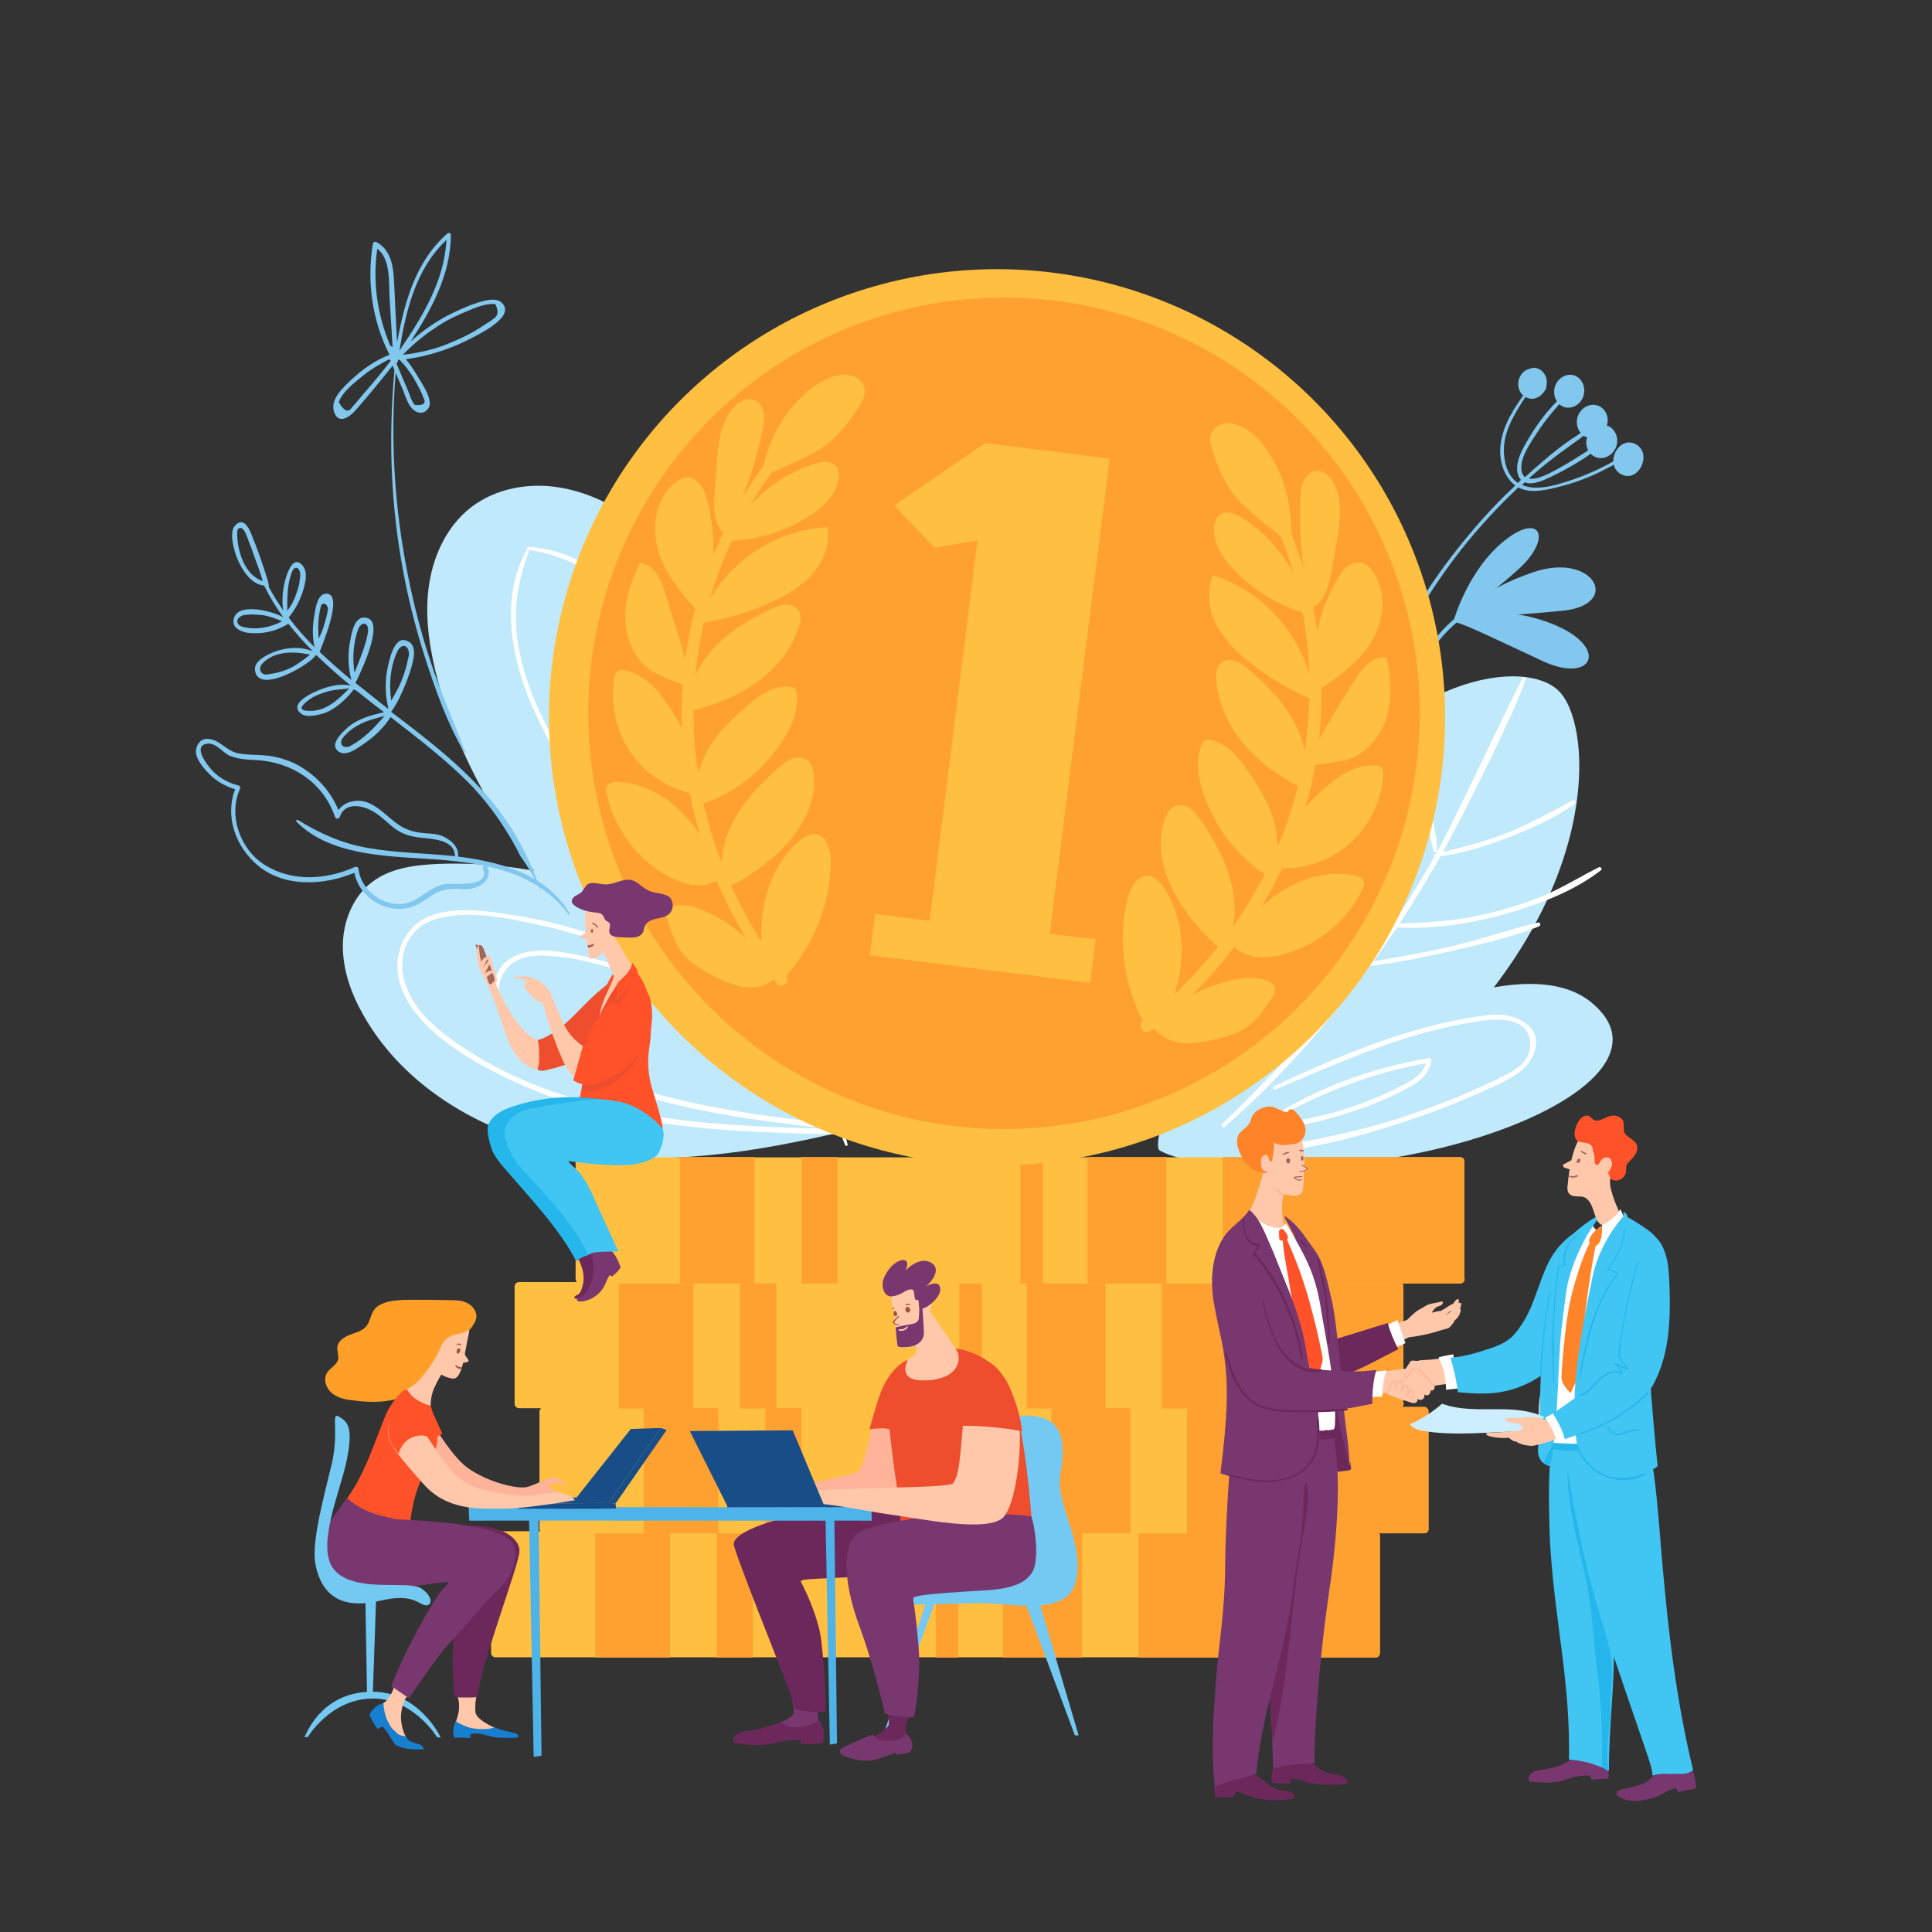 <?xml version="1.0" encoding="utf-8"?>
<!-- Generator: Adobe Illustrator 23.0.2, SVG Export Plug-In . SVG Version: 6.00 Build 0)  -->
<svg version="1.1" id="Layer_1" xmlns="http://www.w3.org/2000/svg" xmlns:xlink="http://www.w3.org/1999/xlink" x="0px" y="0px"
	 viewBox="0 0 566.9 566.9" style="enable-background:new 0 0 566.9 566.9;" xml:space="preserve">
<rect x="0" y="0" width="566.9" height="566.9" fill="#333333" stroke="none"/>
<style type="text/css">
	.st0{fill:#C0E9FB;}
	.st1{fill:#FFFFFF;}
	.st2{fill:#82C7EE;}
	.st3{fill:#FFBF40;}
	.st4{fill:#FFA131;}
	.st5{fill:#6D285B;}
	.st6{fill:#78376F;}
	.st7{fill:#FFC8AB;}
	.st8{fill:#25B7EB;}
	.st9{fill:#41C5F3;}
	.st10{fill:#EE4E2E;}
	.st11{fill:#FF5228;}
	.st12{fill:#9F6758;}
	.st13{fill:#CCEEFF;}
	.st14{fill:#FF8328;}
	.st15{fill:#FFB49A;}
	.st16{fill:#74C9F3;}
	.st17{fill:#4DB3E9;}
	.st18{fill:#184D88;}
	.st19{fill:#9F5136;}
	.st20{fill:#177FCF;}
	.st21{fill:#FF9F28;}
</style>
<g>
	<path class="st0" d="M199.7,164.8c-9.7-10.4-21.7-19.6-35.8-21.8c-8.9-1.4-18.4,0.3-25.6,5.8c-6.9,5.3-10.9,13.6-12.3,22.1
		c-1.4,8.5-0.3,17.3,1.7,25.7c8,33.5,29.7,61.9,52.2,87.9c9.7,11.3,19.8,22.4,31.8,31.2c12,8.8,26.3,15.1,41.2,15.5
		c-2.7-29.6-5.4-59.3-12.9-88C232.5,214.5,219.9,186.5,199.7,164.8z"/>
	<path class="st0" d="M128.5,253.5c-6.8,0.3-13.9,1.2-19.3,5.3c-5.7,4.3-8.6,11.7-8.6,18.8c0,7.2,2.5,14.1,6.1,20.4
		c13.3,23.4,39.8,37,66.4,40.6c26.6,3.6,53.7-1.5,79.8-7.9c-10.6-23.6-28.4-44-50.4-57.6C180.4,259.4,154.3,252.5,128.5,253.5z"/>
	<path class="st1" d="M248.8,329.9c-0.8-0.8-1.5-1.6-2.3-2.4c-1.8-6.1-3.9-12.2-5.9-18.3c-2.8-8.8-5.7-17.7-8.6-26.5
		c-5.9-17.6-12-35.1-18.8-52.4c-6.1-15.8-12.1-32.3-21.8-46.3c-7.9-11.4-20.2-21.9-34.6-23.4c-0.6-0.1-1.2-0.1-1.8-0.1
		c-0.4,0-0.5,0.7-0.1,0.8c34.9,5.1,47.2,44.2,58,72.5c6.4,16.6,12.2,33.5,17.9,50.4c2.8,8.5,5.6,16.9,8.3,25.4
		c1.6,5.1,3.2,10.2,4.8,15.3c-9.7-10.3-19.4-20.6-28.5-31.5c-10.7-12.9-20.8-26.3-30.2-40.1c-9.3-13.5-18.6-27.5-25.8-42.2
		c-3.8-7.8-6.7-16-7.7-24.6c-1-8.5,0.4-16.7,3.5-24.6c0.2-0.5-0.5-0.7-0.8-0.3c-7.5,13.6-4.5,31,1.3,44.6
		c6.7,15.7,16.6,30.3,26.1,44.4c18.4,27.4,39.2,53.4,62.9,76.4c1,3,2.1,6.1,3.3,9c0.2,0.4,0.8,0.3,0.7-0.2c-0.5-2.2-1.1-4.5-1.8-6.7
		c0.5,0.4,0.9,0.8,1.4,1.2C248.6,330.6,249,330.2,248.8,329.9z"/>
	<path class="st1" d="M232.1,297.2c-4.7-10.3-9.6-20.6-14.6-30.7c-9.8-20-20.3-39.7-31.3-59.2c-0.4-0.7-1.4-0.2-1.2,0.5
		c3.8,20.6,11.5,40,21.2,58.5c10,19.1,21.9,37.5,34.5,55c0.2,0.2,0.5,0,0.4-0.2c-11.1-17.8-22.9-35.1-32.8-53.7
		c-9.4-17.6-17-36.2-21.1-55.7c10,17.9,19.6,36.1,28.7,54.5c4.9,9.8,9.6,19.8,14.2,29.7c4.7,10.2,8.7,21,14.1,30.9
		c0.2,0.3,0.7,0.1,0.6-0.3C241.5,316.5,236.5,306.9,232.1,297.2z"/>
	<path class="st1" d="M133.7,268.6c8.1-0.7,16.6,1.1,24.5,2.8c8,1.7,15.7,4.1,23.3,7.1c26.7,10.5,49.4,28.8,66.7,51.6
		c0.3,0.4,1,0,0.7-0.4c-17.8-26.3-45.4-45.6-75.3-55.6c-7.7-2.6-15.7-4.5-23.7-5.7c-7.1-1.1-14.7-2.2-21.8-0.3
		c-6.4,1.7-10.5,6.8-11.4,13.3c-0.9,7.4,3.3,14.1,8.2,19.2c6.9,7,16.1,12.1,24.9,16.3c9.2,4.4,19,7.5,28.9,9.8
		c22.6,5.2,46.1,5.7,69.2,6.2c1,0,1-1.5,0-1.6c-38.4-0.8-79.3-2.1-112.4-24.2c-7.4-5-15.1-11.2-17.1-20.4c-1-4.5,0-9.3,2.9-12.8
		C124.4,270.1,129.3,269,133.7,268.6z"/>
	<path class="st1" d="M250,330.3c-18.5-1.9-37-4-55.1-8.7c-9-2.3-17.9-5.4-26.3-9.4c-8-3.8-18.4-8.6-21.6-17.5
		c-1.6-4.6-0.3-9.6,3.8-12.3c3.4-2.3,8.1-2.2,12-1.8c8.2,0.7,16.6,3.3,24.4,6c16.1,5.5,31.2,14.2,44.1,25.4
		c6.2,5.4,11.8,11.5,16.9,18c0.3,0.4,1-0.1,0.7-0.6c-18.9-26.2-49-43.1-80.5-49.4c-6.2-1.2-13.4-2.2-19,1.5
		c-5.5,3.6-5.3,11-2.7,16.3c3.5,7.2,12.4,11.4,19.2,14.8c7.8,4,16.1,7,24.4,9.4c19.4,5.6,39.7,7.8,59.7,9.9
		C251.1,332,251.1,330.4,250,330.3z"/>
	<path class="st2" d="M152.7,251.2c2.3,3.2,4.3,6.7,6,10.3c-2.9-8.7-7.1-16.9-12.6-24.1c-8.5-11.1-20.2-20.1-31.3-28.5
		c0.1-0.3,0.5-0.7,0.7-1.1c1.8-2.7,3.9-7.7,5.1-11.6c0.8-2.8,2.1-7.3-1.6-8.3c-3.4-1-4.8,5.9-5.2,7.8c-0.9,3.9-0.8,8.1,0.1,12
		c0,0.1,0,0.2,0,0.3c-3-2.3-6.6-5.3-9.6-7.6c0.1-0.1,0.1-0.5,0.3-0.6c2.3-4.8,8.6-18.6,2.2-18.6c-3.2,0-3.8,5.7-4.2,7.7
		c-0.6,3.5-0.4,7.2,0.5,10.6c-3.2-2.6-6.3-5.4-9.3-8.2c0-0.3,7.4-17.1,2-17.1c-2.8,0-3.3,4.7-3.6,6.6c-0.5,2.8-0.6,6.1,0.1,9.1
		c-2.7-2.7-5.3-5.6-7.6-8.7c1.9-2.3,3.3-4.9,4.2-7.8c0.8-2.6,1.7-6.3-0.8-8.1c-2.3-1.7-3.8,2.9-4.2,4.2c-0.9,2.9-1.3,6.4-0.8,9.6
		c-0.2-0.3-0.4-0.6-0.6-0.9c-1.3-1.9-2.5-3.9-3.6-5.9c0-0.9-0.3-1.9-0.4-2.2c-1.6-5.1-2.8-8.6-4.8-13.5c-0.9-2.2-2.5-4.9-4.8-2.3
		c-1.8,2.1-0.1,7.7,0.8,9.8c1.4,3.2,3.8,7.1,7.5,7.7c0.1,0,0.2,0,0.3,0c1.6,3.3,3.5,6.4,5.6,9.3l0,0c-3.6-2-14.6-4.7-14.6,1.4
		c0,2.1,2.8,3,4.4,3.2c3.9,0.4,7.4-0.3,10.9-2.2c0.3-0.1,0.8-0.5,0.8-0.5c2.3,2.9,4.6,5.5,7.2,8.1c-3.1-1.3-6.7-1.2-9.9-0.3
		c-2.1,0.6-7.3,2.7-7.1,5.6c0.5,7.6,15.3-0.9,17.6-3.8c0-0.1,0.3-0.3,0.4-0.4c3.2,3.1,6.6,6.1,10,8.9c0,0.1,0.1,0.1,0.1,0.1
		c-3.5-0.9-7.7,0.5-10.9,2c-1.3,0.6-5.9,3-4.5,5.3c1.5,2.4,4.9,1.5,7.2,0.9c3.4-0.9,7.4-4.7,9.1-7.1c0,0,0.6,0.2,1.1,0.6
		c2.6,2.1,5.2,4.1,7.8,6.1c-3.7,0.8-7.7,1.9-10.6,4.4c-1.3,1.1-5.1,4.6-3.3,6.6c2.2,2.6,5.8-0.3,7.9-1.7c3-2,6-4.8,7.9-7.9
		c8.4,6.5,16.9,13,24.3,20.7C144.4,237.1,149.1,243.9,152.7,251.2z M77.1,170.5c-5.4-1.7-7.6-9.2-7.5-14.2c-0.1-1.6,1.5-2.3,2.6,0.5
		c0.3,0.7,0.6,1.4,0.8,2.1c0.6,1.4,1.1,2.8,1.6,4.3C75.5,165.6,76.4,168.1,77.1,170.5L77.1,170.5z M71.5,184c-2-0.3-2.9-2.5-0.1-3.5
		c0.8-0.1,1.5-0.2,2.3-0.2c1.1,0,2.3,0.1,3.4,0.2c2,0.3,3.8,1,5.7,1.8C79.3,184.1,75.4,184.9,71.5,184z M84.3,179.2
		c0-4.1-0.1-8,1.6-11.9c1.1-1.6,2.3-0.2,2.2,1.6c-0.1,0.8-0.2,1.6-0.3,2.4c-0.2,1.1-0.6,2.2-1,3.3C86.3,176.2,85.4,177.8,84.3,179.2
		z M85.8,195.7c-1.4,0.8-3,1.3-4.6,1.7c-0.9,0.2-1.9,0.4-2.8,0.5c-1.5,0.3-3-1.4-1.4-3.2c3.6-3.8,9.4-3.6,14-2.6
		C89.3,193.4,87.7,194.7,85.8,195.7z M95.2,183.1c-0.4,1.5-1,2.9-1.7,4.3c-0.2-3.1-0.2-6,0.6-9.3c0.5-2,2.4-0.6,2.1,1
		C95.9,180.5,95.6,181.8,95.2,183.1z M89.6,208.5c-3.3-0.5,1.9-3.7,2-3.8c1.4-0.8,2.9-1.3,4.5-1.8c2.1-0.6,4.2-0.6,6.4-0.9
		C99,205.5,95.1,209.3,89.6,208.5z M104,197.4c-0.6-4.3-0.4-8.5,1.1-12.8c1-2.4,3.1-2,2.9,0.6c-0.1,0.9-0.3,1.8-0.5,2.6
		c-0.4,1.3-0.8,2.7-1.3,4C105.5,193.7,104.8,195.5,104,197.4z M102.4,219.1c-1.2,0.2-2.2,0.1-2.3-1.2c-0.1-0.9,0.8-1.8,1.4-2.4
		c1-1.1,2.3-2,3.6-2.7c2.4-1.4,5.1-2,7.7-2.7C109.7,213.7,106.8,216.8,102.4,219.1z M114.8,205.6c-0.7-5-0.3-10.2,2-14.9
		c2.1-2.9,3.8,0.2,3,2.3c-0.1,0.6-0.3,1.3-0.4,1.9c-0.4,1.6-0.9,3.1-1.5,4.6C117.1,201.7,115.9,203.6,114.8,205.6z"/>
	<path class="st2" d="M136.5,220.6c-3.4-8.9-7.2-17.5-10.2-26.6c-3.2-9.6-5.6-19.4-7.4-29.4c-3.5-19.2-4.4-39.2-2.5-58.6
		c0-0.3-0.4-0.3-0.4,0c-2,19.7-1.6,39.3,1.8,58.8c1.6,9.4,3.9,18.7,6.8,27.8c3.1,9.6,6.5,19.4,11.6,28.1
		C136.3,221,136.6,220.8,136.5,220.6z"/>
	<path class="st2" d="M147.8,89.5c-1.2-1.9-3.5-1.7-5.4-1.3c-3.4,0.8-6.6,2.2-9.7,3.7c-4.5,2.2-8.5,5-12.2,8.3
		c6.2-9.5,11.7-19.7,11.8-31.2c0-0.5-0.5-0.9-1-0.5c-9.4,8.2-12.6,20.2-14.8,32c-0.3-6.1-0.6-12.2-0.9-18.3c-0.2-4.3-1-9-5.2-11.2
		c-0.5-0.2-1,0.2-1,0.6c-1.8,11.1-0.2,22.5,4.9,32.5c-4.2,1.6-8,4.3-11.3,7.4c-2.5,2.4-6.3,5.8-4.9,9.6c1.4,3.7,4.9,0.9,6.3-0.8
		c3.7-4.2,7.3-8.6,10.8-13c0.9,2,1.7,4,2.6,6.1c0.8,1.8,1.4,4,2.5,5.7c1.3,2,3.8,3,5.4,0.7c1.6-2.4-2-7.4-3.1-9.3
		c-1-1.7-2.2-3.5-3.5-5.1c6-0.8,11.8-2.6,17.3-5.2C138.8,98.9,150.5,93.8,147.8,89.5z M131,70.4c-0.6,12.1-7.1,22.6-13.8,32.5
		C119.1,91.1,122,78.9,131,70.4z M105.4,117.1c-0.5,0.5-0.9,1.1-1.4,1.6c-0.2,0.3-0.5,0.5-0.7,0.8c-1.1,1.7-2.3,1.2-3.9-1.5
		c1.1-3.1,4.8-5.9,7.3-7.9c2.3-1.9,4.9-3.3,7.5-4.7c0.1,0.2,0.2,0.4,0.5,0.4c-1.9,2.5-3.9,4.9-5.9,7.3
		C107.7,114.4,106.5,115.7,105.4,117.1z M118.8,107.3c1.9,2.3,3.4,4.9,4.7,7.6c0.3,0.6,0.5,1.1,0.7,1.7c1,1.7,0.1,2.5-2.5,2.2
		c-0.9-0.9-1.4-2.8-1.9-4c-1.2-2.7-2.3-5.5-3.5-8.2c0.2-0.1,0.4-0.3,0.4-0.5c0-0.2,0.1-0.3,0.1-0.5c0.1,0,0.3,0,0.4-0.1
		C117.7,106.1,118.3,106.7,118.8,107.3z M114.5,101.4c-3.8-9-5.2-18.7-3.8-28.4c3.9,2.9,3.4,9.8,3.6,14.1c0.3,4.9,0.6,9.9,0.9,14.8
		C115,101.7,114.7,101.5,114.5,101.4z M144.7,93.6c-0.5,0.4-1,0.8-1.6,1.1c-1.3,0.9-2.6,1.7-3.9,2.5c-2.5,1.4-5.1,2.6-7.8,3.7
		c-4.2,1.7-8.7,2.7-13.2,3.2c3.5-3.6,7.4-6.7,11.7-9.3c2.1-1.3,4.4-2.3,6.7-3.3c2.6-1.1,5.7-2.5,8.7-2.3
		C146.4,91.3,146.2,92.7,144.7,93.6z"/>
	<g>
		<path class="st2" d="M167.2,268.2c-6.8-12-21.4-15.6-34.1-17c-8.4-0.9-16.9-0.9-25.2-2.4c-7.5-1.3-14-4.2-20.5-8.2
			c-0.3-0.2-0.7,0.3-0.4,0.5c9.5,9.7,25.7,10.1,38.3,10.9c15.3,1,31.7,3.1,41.5,16.3C167,268.5,167.3,268.4,167.2,268.2z"/>
		<path class="st2" d="M143.1,254.5c-0.3-0.8-1.7-0.5-1.4,0.4c2.4,5.9-8.8,4-11.6,4.6c-3.2,0.7-5.8,3.2-8.6,4.7
			c-6.7,3.5-15.5-2-16.3-9.2c-0.1-0.6-0.5-0.8-1.1-0.6c-8.4,3.8-18.4,4.4-26.4-0.6c-7.2-4.5-10.8-14.5-7.3-22.3
			c0.2-0.4,0.1-0.9-0.4-1c-2.7-0.7-5-1.9-7-3.7c-1.2-1-7.2-8-2.1-8.6c2.5-0.3,4.5,2.7,6.6,3.6c2.3,0.9,4.7,1.1,7.2,1.2
			c10.6,0.4,20.1,6.4,23.6,16.7c0.2,0.7,1.1,0.7,1.4,0c1.5-4.5,6.7-3.4,9.8-1.6c2.4,1.4,4.3,3.5,6.6,5.2c2,1.4,4.2,2.1,6.6,2.4
			c3.7,0.5,11.6,0.4,10.7,6.4c-0.1,0.6,0.7,0.8,0.9,0.2c0.8-3.3-1.5-5.6-4.3-6.9c-1.6-0.7-3.5-0.8-5.2-0.9c-3.7-0.3-6.4-1.2-9.2-3.5
			c-2.9-2.3-5.9-5.6-9.8-6c-2.6-0.2-5.1,0.7-6.5,2.7c-2.1-5.1-5.7-9.3-10.4-12.3c-2.6-1.7-5.6-2.8-8.6-3.4c-3.5-0.7-7.1-0.3-10.6-1
			c-3.3-0.7-5.2-4-8.7-4.2c-2.1-0.1-3.3,1.6-3.5,3.4c-0.2,2.5,2.4,5.4,4,7c2,2.1,4.7,3.5,7.5,4.4c-3.1,8,0.2,17,6.7,22.4
			c7.9,6.5,19.4,5.8,28.3,2.1c1.4,7.3,9.3,12.2,16.6,10.1c2.2-0.7,4.2-2.2,6.2-3.5c3.2-2.1,6.1-2,9.8-1.8
			C139.9,261,144.7,258.5,143.1,254.5z"/>
	</g>
</g>
<g>
	<g>
		<path class="st2" d="M426.6,181.9c0,0,4.2-14.8,14.9-23.3c10.7-8.5,14-0.6,4.1,8.4C435.6,176,426.6,181.9,426.6,181.9z"/>
		<path class="st2" d="M428.3,181.5c-0.4,0.1,4.3-7.8,21.9-13.7c17.6-5.8,25.7,9.6,8.4,11.4C441.3,180.9,432.1,180.9,428.3,181.5z"
			/>
		<path class="st2" d="M426.2,182.3c-0.4-0.1,12-6,29.1,0.7s12.4,17.9-2.6,11C437.7,187,429.8,183.1,426.2,182.3z"/>
		<path class="st2" d="M433.2,177.6c-10,4.2-17,16-21.8,25.8c-0.2,0.4,0.3,0.8,0.5,0.4c3-4.9,5.9-9.9,9.3-14.5
			c3.5-4.7,7.5-8,12.2-11.1C433.9,178,433.6,177.5,433.2,177.6z"/>
	</g>
	<g>
		<path class="st2" d="M473.9,135.1c-4,2.3-8.2,4.2-12.6,5.7c-4.5,1.5-10.3,3.4-14.7,1.5c0.3-0.3,0.6-0.5,0.8-0.8
			c2.2,1,5.6-0.6,7.5-1.5c4.6-2.2,9.2-4.8,13.3-7.9c0.6-0.5,0-1.4-0.6-1c-3.3,2.2-6.6,4.3-10,6.2c-2,1.1-6.4,3.7-9,3.1
			c2-1.8,4.1-3.6,6.2-5.2c3.7-3,7.6-5.5,11.3-8.4c0.4-0.3,0.1-1.1-0.4-0.8c-6.5,3.6-12.5,8.8-18.2,14c-0.6-0.4-1-1.2-1.1-2.4
			c-0.3-3.6,3-8.1,4.8-10.9c2.2-3.4,4.8-6.4,7.5-9.4c0.3-0.4-0.2-1-0.6-0.7c-3.7,3.3-6.8,7.5-9.4,11.8c-1.8,3.1-4.5,7.4-3.2,11.1
			c0.2,0.6,0.5,1,0.8,1.3c-0.3,0.3-0.6,0.6-0.9,0.9c-3.5-2.2-4.5-7.5-4-11.6c0.7-5.5,4.2-10.5,7.1-15c0.3-0.4-0.2-0.9-0.5-0.5
			c-3.5,4.8-7,9.9-7.7,16c-0.5,4.4,0.9,9.1,4.1,11.7c0.1,0.1,0.1,0.1,0.2,0.2c-6.8,6.3-13,13.4-18.7,20.8
			c-11.3,14.8-20.7,32-26.3,50.1c-0.1,0.4,0.5,0.6,0.7,0.2c6.4-17.6,14.8-34.1,25.9-49c5.6-7.5,11.8-14.4,18.4-20.7
			c0.3-0.3,0.6-0.6,0.9-0.9c3.8,2.1,8.9,0.6,12.9-0.4c4.9-1.3,9.6-3.2,14.1-5.7c0.1,0,0.2,0,0.3-0.1c0.5-0.3,1-0.6,1.5-1
			C475.2,135.7,474.5,134.8,473.9,135.1z"/>
		<path class="st2" d="M453.7,110.9c-0.2-0.7-0.6-1.4-1.1-1.9c-0.8-0.7-2-1.3-3-1c0,0-0.1,0-0.1,0c-1.1,0.3-2.1,0.6-2.9,1.6
			c-1,1.2-1.4,3-0.9,4.5c0.3,1.1,1.1,2,2.1,2.5c0.7,0.3,1.4,0.5,2.1,0.4c0.7-0.1,1.4-0.4,2-0.8c0,0,0.1,0,0.1-0.1
			c0.6-0.5,1.1-1.1,1.5-1.8C453.9,113.3,454,112,453.7,110.9z"/>
		<path class="st2" d="M462.5,110.4c-2.1-1.1-4.9,0-6,2.4c-1.1,2.4-0.2,5.3,1.9,6.4c2.1,1.1,4.9,0,6-2.4
			C465.5,114.4,464.6,111.5,462.5,110.4z"/>
		<path class="st2" d="M472.1,125.1c-0.2-0.1-0.4-0.2-0.6-0.2c0.7-2.3-0.2-4.7-2.2-5.7c-2.2-1.1-4.9,0-6.1,2.4s-0.2,5.4,1.9,6.5
			c0.2,0.1,0.4,0.2,0.6,0.2c-0.7,2.3,0.2,4.7,2.2,5.7c2.2,1.1,4.9,0,6.1-2.4C475.2,129.2,474.3,126.2,472.1,125.1z"/>
		<path class="st2" d="M479.9,130.3c-5.2-2.6-9.3,6.3-4.1,8.9C480.9,141.8,485,132.9,479.9,130.3z"/>
	</g>
	<g>
		<g>
			<path class="st0" d="M340.3,337.6c-3.8-2.2,14-51.8,41.4-95.7c27.4-43.9,66.8-49.7,76.3-38.5c9.5,11.3,11.2,58.3-35.3,103.9
				C376.3,352.9,344.8,340.1,340.3,337.6z"/>
			<path class="st0" d="M346.3,339.9c-6.9-1.3,90-70.7,120.6-45.8C497.5,319.1,409.8,352.2,346.3,339.9z"/>
			<path class="st1" d="M446.8,198.9c-5.2,9.9-19.6,41-25,50.8c-5.4,9.8-11.4,19.2-17.8,28.3c-13.3,18.9-28.8,35.8-45.4,51.8
				c-0.5,0.5,0.2,1.2,0.8,0.8c17.2-14.9,32.1-32.4,45.3-50.9c6.7-9.4,12.8-19.2,18.4-29.2c5.4-9.6,21.1-40.7,24.6-51.2
				C447.8,198.8,447,198.4,446.8,198.9z"/>
			<path class="st1" d="M403.3,247.6c-2.5-7.7-5.4-15.3-9-22.6c-0.2-0.5-1-0.1-0.8,0.3c3,7.5,6.1,14.9,8.6,22.6
				c2.7,8.1,4.4,16.4,6.6,24.6c0.2,0.7,1.2,0.4,1.1-0.3C408.5,263.9,405.9,255.6,403.3,247.6z"/>
			<path class="st1" d="M389.5,263.6c-2.2-9.5-4.2-19.2-7.1-28.6c-0.2-0.6-1.1-0.4-0.9,0.2c1.8,9.2,4.3,18.2,6.3,27.4
				c2,9.1,3.3,18.5,6,27.4c0.2,0.6,1.3,0.5,1.2-0.1C393.9,281.2,391.4,272.3,389.5,263.6z"/>
			<path class="st1" d="M469.1,254.5c-4.6,2.3-9,5-13.7,7.2c-5,2.3-10.2,4.1-15.5,5.5c-10.4,2.9-20.9,3.7-31.7,3.8
				c-0.7,0-0.6,0.9,0,1c10.7,0.9,21.7-0.7,32-3.4c10-2.7,21.3-6.8,29.5-13.2C470.3,254.9,469.6,254.2,469.1,254.5z"/>
			<path class="st1" d="M451.3,270.7c-8.4,2-16.7,4.9-25.1,6.9c-8.9,2.1-17.9,3.5-26.9,5.2c-0.5,0.1-0.4,0.9,0.1,0.9
				c8.7-0.8,17.3-2.6,25.8-4.5c8.8-2,18-4,26.4-7.4C452.2,271.6,452,270.5,451.3,270.7z"/>
			<path class="st1" d="M419.2,310.5c-16.6,2.8-33,8.7-47.1,17.9c-0.5,0.3-0.1,1.1,0.4,0.8c14.4-8.3,29.6-14.3,45.9-17.2
				c-1.1,3.5-4.5,5.3-7.7,6.9c-4.3,2.2-8.7,4-13.2,5.6c-8.1,2.9-16.4,4.4-24.9,5.5c-0.7,0.1-0.6,1.3,0.2,1.3
				c9.7-0.8,19.4-3.3,28.5-6.7c4.4-1.7,8.8-3.6,12.9-6c2.9-1.6,5.3-4,5.8-7.3C420.1,310.8,419.7,310.4,419.2,310.5z"/>
			<path class="st1" d="M441.1,297.8c-3.3-0.4-6.9,0.4-10.2,0.9c-4.1,0.7-8.2,1.6-12.3,2.7c-15.5,4.1-30.4,10.6-44.9,17.4
				c-0.6,0.3-0.1,1.1,0.5,0.9c12.4-5.2,24.7-10.7,37.5-14.8c6.4-2,12.9-3.7,19.5-4.8c4-0.7,8.1-1.4,12.1-0.5
				c5.2,1.1,7.1,6.2,4.7,10.7c-1.6,3-5.3,4.7-8.2,6.1c-3,1.5-6.1,2.8-9.1,4.2c-6.5,2.8-13.1,5.2-19.8,7.4c-12.8,4.2-25.9,6.6-39.1,9
				c-0.7,0.1-0.6,1.4,0.2,1.3c15.4-1.5,30.7-5.8,45.2-10.9c7.2-2.5,14.2-5.4,21.1-8.6c5.5-2.6,11.5-5.4,12.4-12.1
				C451.4,301.2,445.5,298.3,441.1,297.8z"/>
		</g>
		<path class="st1" d="M418.1,232c-1.6-5.8-3.5-11.5-6-16.9c-0.2-0.5-1-0.1-0.8,0.3c2,5.6,3.9,11.2,5.5,16.9
			c1.6,5.7,2.2,11.7,3.9,17.4c0.2,0.5,1,0.5,1-0.1C421.6,243.7,419.6,237.6,418.1,232z"/>
		<path class="st1" d="M461.4,234.9c-6.4,3.4-12.6,6.9-19.4,9.6c-6.8,2.7-13.9,4.3-20.9,6.1c-0.5,0.1-0.4,1,0.1,0.9
			c7.3-0.9,14.4-3.1,21.2-5.7c6.7-2.6,13.8-5.7,19.6-9.9C462.7,235.5,462.1,234.5,461.4,234.9z"/>
	</g>
</g>
<g>
	<g>
		<path class="st3" d="M404.9,485c0,0.7-0.6,1.3-1.3,1.3H145.4c-0.7,0-1.3-0.6-1.3-1.3v-34.4c0-0.7,0.6-1.3,1.3-1.3h258.2
			c0.7,0,1.3,0.6,1.3,1.3V485z"/>
		<g>
			<g>
				<rect x="174.7" y="449.3" class="st4" width="21.9" height="37.1"/>
				<path class="st4" d="M403.6,449.3H334v37.1h69.6c0.7,0,1.3-0.6,1.3-1.3v-34.4C404.9,449.8,404.3,449.3,403.6,449.3z"/>
				<rect x="210.3" y="449.3" class="st4" width="10.6" height="37.1"/>
				<rect x="274.6" y="449.3" class="st4" width="6.6" height="37.1"/>
				<rect x="294.3" y="449.3" class="st4" width="23.2" height="37.1"/>
			</g>
		</g>
	</g>
	<g>
		<path class="st3" d="M419.2,448.6c0,0.7-0.6,1.3-1.3,1.3H159.6c-0.7,0-1.3-0.6-1.3-1.3v-34.4c0-0.7,0.6-1.3,1.3-1.3h258.2
			c0.7,0,1.3,0.6,1.3,1.3V448.6z"/>
		<g>
			<g>
				<rect x="188.9" y="412.8" class="st4" width="21.9" height="37.1"/>
				<path class="st4" d="M417.9,412.8h-69.6v37.1h69.6c0.7,0,1.3-0.6,1.3-1.3v-34.4C419.2,413.4,418.6,412.8,417.9,412.8z"/>
				<rect x="224.6" y="412.8" class="st4" width="10.6" height="37.1"/>
				<rect x="288.8" y="412.8" class="st4" width="6.6" height="37.1"/>
				<rect x="308.5" y="412.8" class="st4" width="23.2" height="37.1"/>
			</g>
		</g>
	</g>
	<g>
		<path class="st3" d="M411.9,411.9c0,0.7-0.6,1.3-1.3,1.3H152.3c-0.7,0-1.3-0.6-1.3-1.3v-34.4c0-0.7,0.6-1.3,1.3-1.3h258.2
			c0.7,0,1.3,0.6,1.3,1.3V411.9z"/>
		<g>
			<g>
				<rect x="181.6" y="376.2" class="st4" width="21.9" height="37.1"/>
				<path class="st4" d="M410.5,376.2h-69.6v37.1h69.6c0.7,0,1.3-0.6,1.3-1.3v-34.4C411.9,376.7,411.3,376.2,410.5,376.2z"/>
				<rect x="217.2" y="376.2" class="st4" width="10.6" height="37.1"/>
				<rect x="281.5" y="376.2" class="st4" width="6.6" height="37.1"/>
				<rect x="301.2" y="376.2" class="st4" width="23.2" height="37.1"/>
			</g>
		</g>
	</g>
	<g>
		<path class="st3" d="M429.8,375.3c0,0.7-0.6,1.3-1.3,1.3H170.2c-0.7,0-1.3-0.6-1.3-1.3v-34.4c0-0.7,0.6-1.3,1.3-1.3h258.2
			c0.7,0,1.3,0.6,1.3,1.3V375.3z"/>
		<g>
			<g>
				<rect x="199.5" y="339.5" class="st4" width="21.9" height="37.1"/>
				<path class="st4" d="M428.4,339.5h-69.6v37.1h69.6c0.7,0,1.3-0.6,1.3-1.3v-34.4C429.8,340.1,429.2,339.5,428.4,339.5z"/>
				<rect x="235.2" y="339.5" class="st4" width="10.6" height="37.1"/>
				<rect x="299.4" y="339.5" class="st4" width="6.6" height="37.1"/>
				<rect x="319.1" y="339.5" class="st4" width="23.2" height="37.1"/>
			</g>
		</g>
	</g>
	<g>
		
			<ellipse transform="matrix(0.707 -0.707 0.707 0.707 -63.134 268.51)" class="st3" cx="292.6" cy="210.5" rx="131.5" ry="131.5"/>
		<circle class="st4" cx="294.6" cy="209.3" r="122"/>
		<polygon class="st3" points="289.1,130 325.6,134.6 308,274.1 321.5,275.5 319.9,288.4 255.2,280.3 256.8,268.2 272.8,270.2 
			286.8,158.6 274.2,160.7 262.4,148.3 		"/>
		<path class="st3" d="M230.6,286.4c7.7-8.6,12.4-19.7,13.1-31.2c0.2-2.4,0.1-5-0.8-7.2c-0.5-1.3-1.4-2.5-2.7-3
			c-2.1-0.8-4.4,0.6-6.1,2.1c-7.3,6.6-10.7,16.7-10.7,26.5c0,0.9,0,1.9,0.1,2.8c-3.4-5.3-6.4-10.9-9-16.6c4.3-2.1,8.4-4.8,12-7.9
			c7.3-6.2,13.3-15.1,12.3-24.6c-0.2-1.6-0.6-3.2-1.8-4.2c-1.3-1-3.1-1-4.6-0.5c-1.5,0.6-2.8,1.7-4,2.7c-4.2,3.8-8.3,7.9-11.4,12.6
			c-3,4.5-5,9.8-5.3,15.2c-2.2-5.7-3.9-11.5-5.3-17.3c9.2-3.1,17.4-9.6,23.2-18.4c2.6-4,4.8-8.9,4.2-13.9c-0.1-0.5-0.2-1-0.5-1.4
			c-0.3-0.4-0.9-0.5-1.3-0.6c-5.3-0.6-10.1,3.1-14.2,6.9c-3.8,3.4-7.6,7.1-10.2,11.8c-1.1,2-2,4.2-2.6,6.5c-0.1-0.5-0.3-1-0.4-1.5
			c-0.7-5.2-1.1-10.4-1.1-15.6c0-0.4,0-0.8,0-1.2c6.3-1.6,12.5-4,17.9-7.7c5.9-4.1,10.8-9.9,13-16.7c0.5-1.6,0.9-3.5-0.1-4.9
			c-0.8-1.2-2.4-1.8-3.9-1.7c-1.5,0.1-2.9,0.7-4.2,1.3c-6.2,2.9-12.2,6.5-16.9,11.6c-2.1,2.3-3.9,5-5.3,7.8
			c0.5-5.2,1.4-10.3,2.5-15.4c6.4-1.1,12.7-2.9,18.7-5.5c4.7-2,9.4-4.6,12.8-8.4c3.5-3.8,5.7-9,4.8-14.1c-14.1,0.6-27.5,9-34.6,21.2
			c0.8-2.7,1.7-5.4,2.7-8c1.1-3.1,2.4-6.1,3.8-9.2c8.2-0.4,16.2-3,23.1-7.5c4-2.6,7.9-6.3,8.3-11.1c0.1-1.1,0-2.3-0.7-3.2
			c-1.4-1.9-4.3-1.5-6.5-0.8c-7.2,2.3-13.6,6.6-18.7,12.1c1.9-3.3,4-6.4,6.2-9.5c2.4-1.1,4.8-2.2,7.2-3.3c2.8-1.3,5.7-2.6,8.3-4.5
			c4.3-3.1,7.5-7.4,10.3-11.9c0.8-1.3,1.6-2.8,1.6-4.4c-0.1-1.9-1.6-3.5-3.4-4.2c-1.8-0.7-3.8-0.5-5.6,0c-3.4,1-6.5,3.1-9.1,5.6
			c-5.9,5.5-10,12.9-11.7,20.8c-2.2,3-4.3,6.1-6.2,9.2c2.6-6.5,4.6-13.2,6-20c0.3-1.6,0.6-3.2,0.3-4.8c-0.3-1.6-1.2-3.2-2.7-3.8
			c-2.3-1-4.9,0.6-6.4,2.5c-3.7,4.4-4.3,10.6-4.7,16.3c-0.2,2.6-0.4,5.3-0.6,7.9c-0.3,4.3-0.4,9.3,2.5,12.3c-1,2.1-2,4.3-2.9,6.4
			c0.2-5.5-0.4-11-1.9-16.3c-0.4-1.6-1-3.2-2-4.4c-1-1.3-2.6-2.2-4.2-2c-1,0.1-2,0.7-2.8,1.3c-6,4.5-7.4,13.3-5.2,20.4
			c2,6.4,6.3,11.8,10.8,16.8c-1.3,4.9-2.3,10-3,15c-0.4-2.2-1.1-4.4-1.8-6.6c-1.3-4.3-2.7-8.6-4-12.9c-0.6-2-1.3-3.9-2.4-5.6
			c-1.2-1.7-2.9-3.1-5-3.3c-2.6,5.1-4.5,10.7-4.3,16.5c0.1,5.7,2.6,11.6,7.3,14.9c1.8,1.2,3.8,2,5.8,2.8c1.2,0.5,2.4,1,3.7,1.5
			c-0.1,1.3-0.2,2.7-0.2,4c-0.1,2.9-0.1,5.9,0,8.8c-1.2-2.4-2.6-4.7-4.1-6.9c-3.1-4.6-7.2-9-12.6-10.1c-0.7-0.1-1.5-0.2-2.1,0.2
			c-0.7,0.4-0.9,1.3-1,2.1c-1.4,8,0.7,16.6,5.6,23c4.1,5.3,10,9.1,16.5,10.7c0.8,4.1,1.8,8.2,3,12.3c-1.4-2.2-3-4.2-4.8-6.1
			c-5-5.2-11.7-9-18.9-9.5c-1.4-0.1-3.3,0.2-3.7,1.6c-0.2,0.6-0.1,1.2,0,1.7c2.1,10.2,8.8,19.4,18,24.4c2.5,1.3,5.1,2.4,7.9,2.6
			c2.2,0.2,4.5-0.2,6.4-1.3c2.4,5.7,5.3,11.3,8.5,16.7c-3.3-2.9-6.9-5.4-10.9-7.3c-3.1-1.5-6.6-2.7-10-2c-0.7,0.2-1.5,0.4-2,1
			c-0.7,1-0.4,2.4,0,3.5c1.2,3.4,2.4,7,4.7,9.8c2.3,2.8,5.6,4.6,8.8,6.3c2.8,1.4,5.8,2.8,8.9,3.2c3.1,0.4,6.4-0.2,8.7-2.2
			c0.3,0.4,0.5,0.7,0.8,1.1c1.4,1.8,4.3-0.3,2.9-2.1C230.6,286.5,230.6,286.4,230.6,286.4z"/>
		<path class="st3" d="M335.3,299.5c-5.3-10.2-7.1-22.2-5-33.4c0.4-2.4,1.1-4.8,2.5-6.8c0.8-1.1,2-2.1,3.4-2.3
			c2.3-0.3,4.1,1.7,5.4,3.6c5.4,8.2,6.3,18.9,3.8,28.4c-0.2,0.9-0.5,1.8-0.8,2.7c4.6-4.3,8.9-9,12.8-13.9c-3.6-3.1-6.9-6.7-9.7-10.7
			c-5.5-7.8-9.1-17.9-5.8-26.9c0.5-1.5,1.4-3,2.8-3.6c1.5-0.7,3.3-0.2,4.6,0.7c1.3,0.9,2.3,2.3,3.2,3.6c3.2,4.7,6.1,9.7,7.9,15.1
			c1.7,5.1,2.5,10.7,1.3,16c3.5-5,6.7-10.1,9.4-15.5c-8.1-5.3-14.5-13.6-17.9-23.5c-1.6-4.5-2.5-9.8-0.6-14.5c0.2-0.5,0.4-1,0.8-1.2
			c0.4-0.3,1-0.3,1.4-0.2c5.3,0.8,9,5.5,12.1,10.2c2.9,4.3,5.6,8.8,7,14c0.6,2.2,0.9,4.6,0.9,6.9c0.3-0.5,0.5-0.9,0.8-1.4
			c2-4.8,3.6-9.8,4.9-14.9c0.1-0.4,0.2-0.8,0.3-1.2c-5.7-3.1-11.1-7-15.4-11.9c-4.7-5.4-8-12.2-8.5-19.4c-0.1-1.7,0-3.6,1.3-4.8
			c1.1-1,2.8-1.1,4.2-0.7c1.4,0.5,2.6,1.4,3.7,2.3c5.3,4.4,10.2,9.4,13.5,15.4c1.5,2.8,2.6,5.8,3.2,8.9c0.8-5.2,1.3-10.4,1.4-15.6
			c-6-2.6-11.6-6-16.7-9.9c-4.1-3.1-7.9-6.8-10.4-11.3c-2.4-4.5-3.2-10.2-1.2-14.9c13.5,4.1,24.4,15.6,28.3,29.1
			c-0.1-2.8-0.3-5.6-0.6-8.4c-0.3-3.3-0.8-6.6-1.4-9.8c-7.8-2.4-14.9-6.9-20.5-12.9c-3.3-3.5-6.1-8.1-5.3-12.8
			c0.2-1.1,0.6-2.2,1.5-2.9c1.8-1.5,4.5-0.4,6.5,0.8c6.4,4,11.6,9.7,15.1,16.3c-1-3.6-2.3-7.2-3.6-10.7c-2.1-1.7-4.1-3.3-6.2-5
			c-2.4-2-4.9-4-6.9-6.4c-3.4-4-5.5-9-7.1-14.1c-0.5-1.5-0.9-3.1-0.4-4.6c0.6-1.8,2.5-3,4.4-3.2c1.9-0.2,3.8,0.5,5.5,1.4
			c3.1,1.8,5.5,4.6,7.4,7.7c4.3,6.8,6.5,15,6.2,23c1.4,3.4,2.6,6.9,3.7,10.5c-1-6.9-1.2-13.9-0.9-20.9c0.1-1.6,0.2-3.3,0.9-4.7
			c0.7-1.5,1.9-2.8,3.5-3c2.4-0.4,4.6,1.8,5.6,4c2.5,5.2,1.5,11.3,0.6,17c-0.5,2.6-0.9,5.2-1.4,7.8c-0.7,4.3-1.9,9.1-5.5,11.3
			c0.5,2.3,0.9,4.6,1.2,7c1.1-5.4,3.1-10.6,5.9-15.3c0.8-1.4,1.7-2.8,3-3.8c1.3-1,3.1-1.5,4.6-0.9c1,0.4,1.8,1.1,2.4,1.9
			c4.7,5.8,3.9,14.7,0,21.1c-3.5,5.7-9,9.9-14.6,13.6c0,5.1-0.2,10.2-0.8,15.3c1-2,2.2-4,3.3-5.9c2.3-3.9,4.7-7.7,7.1-11.5
			c1.1-1.7,2.2-3.5,3.8-4.9c1.5-1.4,3.6-2.3,5.7-1.9c1.2,5.6,1.7,11.5,0.1,17c-1.6,5.5-5.4,10.6-10.8,12.6c-2,0.7-4.2,1-6.3,1.3
			c-1.3,0.2-2.6,0.3-3.9,0.5c-0.2,1.3-0.5,2.6-0.8,4c-0.6,2.9-1.3,5.7-2.2,8.5c1.8-2,3.7-3.9,5.7-5.7c4.2-3.6,9.2-6.9,14.7-6.6
			c0.7,0,1.5,0.2,2,0.7c0.5,0.6,0.5,1.5,0.5,2.3c-0.6,8.1-4.7,15.9-11.1,20.9c-5.2,4.1-11.9,6.4-18.6,6.3c-1.8,3.8-3.8,7.5-6,11.2
			c1.9-1.7,4-3.3,6.2-4.7c6.1-3.8,13.6-5.8,20.7-4.5c1.4,0.3,3.1,1,3.2,2.4c0,0.6-0.2,1.1-0.5,1.7c-4.5,9.4-13.4,16.6-23.5,19.2
			c-2.7,0.7-5.6,1.1-8.3,0.6c-2.2-0.4-4.3-1.3-5.8-2.9c-3.8,5-7.9,9.7-12.4,14.1c3.9-2,8-3.5,12.3-4.4c3.4-0.7,7.1-1,10.2,0.5
			c0.7,0.3,1.4,0.8,1.7,1.5c0.5,1.1-0.2,2.4-0.9,3.4c-2,3-4,6.2-7,8.3c-2.9,2.1-6.5,3.1-10.1,3.9c-3.1,0.7-6.3,1.2-9.4,0.9
			c-3.1-0.4-6.1-1.8-7.9-4.3c-0.4,0.3-0.7,0.6-1.1,0.8c-1.8,1.4-4.1-1.3-2.3-2.8C335.1,299.6,335.2,299.6,335.3,299.5z"/>
	</g>
</g>
<g>
	<path class="st5" d="M175.6,373.3c0.7-0.9,1.5-1.7,1.9-2.7c0.4-1,0.3-2.4-0.5-3.1c-0.5-0.4-1.1-0.5-1.7-0.7
		c-1.7-0.7-2.8-2.4-4.4-3.3c-0.3-0.2-0.6-0.3-0.9-0.2c-0.2,0.1-0.4,0.3-0.6,0.5c-0.6,0.7-1.2,1.4-1.8,2c1.5,2.4,3,4.8,3.5,7.6
		c0.2,1.2,0.2,2.5-0.1,3.7c-0.2,0.8-0.6,2.3-1.4,2.8c-0.3,0.1-0.6,0.2-0.8,0.4c-0.9,0.8,0.5,0.9,1,0.7c0.8-0.2,1.5-0.7,2-1.2
		c0.8-0.9,1.2-2.1,1.8-3.2C174,375.4,174.7,374.3,175.6,373.3z"/>
	<path class="st6" d="M178.9,374.2c-0.7,0.9-1,2-1.5,3c-1.3,2.6-3.9,4.4-6.8,4.7c-0.7,0.1-2-0.3-0.9-1.1c0.3-0.2,0.6-0.3,0.9-0.4
		c1.7-0.7,2.7-3.4,3.2-5c0.7-2.5,0.5-5.3-0.6-7.7c-0.1-0.3-0.3-0.6-0.1-0.9c0.1-0.1,0.3-0.2,0.5-0.2c1.5-0.3,2.9-1.1,4.3-0.4
		c0.7,0.4,1.6,0.8,2.1,1.5c1.4,1.8,2.1,4.2,2.1,4.2s-0.7,1.1-1.2,1.5c-0.5,0.4-0.8,0.8-1.2,1.1C179.4,374.4,179.2,374.3,178.9,374.2
		z"/>
	<path class="st7" d="M141.5,285.7c1.5,2.9,2.8,5.9,3.9,9c1.1,3.2,2.1,6.5,3.3,9.6c0.8,2.2,1.9,4.3,3.4,6.1c1.5,1.8,3.6,3.2,5.9,3.5
		c0.5-1.3,1.2-2.7,1.4-4.1c0.2-1.4,0.2-2.8-0.4-4.1c0-0.1-0.1-0.1-0.1-0.1c-3.8-1.1-6.4-4.3-8.6-7.6c-2.5-3.9-4.5-8.1-5.9-12.5
		c-0.1-0.4-0.3-0.9-0.6-1.3c-0.3-0.4-0.8-0.6-1.2-0.5C142,283.9,141.6,285,141.5,285.7z"/>
	<path class="st8" d="M169.6,322c-6.8-0.3-12.8,0.6-19.2,2.7c-3,1-6.3,2.6-7.2,5.7c-0.5,1.7,0.7,6,1.4,7.6c0.8,1.6,1.9,3,3,4.3
		c7,8.2,16.6,18.2,21.5,27.8c1.8-1.7,3.4-1.3,5.3-3c0.2-0.2-2.2-5-2.2-5.3c0-0.2-0.1-0.4-0.2-0.6c-3.6-5.6-7.7-10.8-10.8-16.6
		c-1.1-2.1-2.9-7.1-2-9.2c0.5-1.2,1.6-2.1,2.7-2.8c1.9-1.3,4-2.2,6.2-2.6c2.9-0.6,5.8-0.6,8.7-0.9c2.9-0.3,5.9-1.1,8.1-3
		c0.4-0.3,0.7-0.8,0.7-1.3c0-0.8-0.9-1.3-1.7-1.5C179.6,321.7,174.1,321,169.6,322z"/>
	<path class="st9" d="M168.1,342.2c2.3,1.8,4.3,5,5.9,8.6c1.6,3.9,5.8,12.5,7.4,16.4c-2.8,0.1-6.4-0.1-9,0.8
		c-3.8-9.1-13.6-18.6-20.1-26c-2.1-2.4-4.8-7.8-4.1-10.8c0.5-2,2.1-3.6,3.9-4.6c1.8-1,3.9-1.4,5.9-1.7c8-1.5,15.2-2.4,23.3-2.8
		c1-0.1,2-0.3,2.9,0.2c2.2,1.2,4,1.5,6,3.1c2,1.6,3.7,3,4.5,6.9c0.3,1.6-0.9,6-2.3,7c-3.3,2.4-7.7,2.7-11.8,2.6
		c-4.6-0.1-9.2-0.5-13.7-1.2C166.7,340.9,167.4,341.5,168.1,342.2z"/>
	<path class="st7" d="M144.4,286.2c0.1,0.2,0.2,0.4,0.1,0.6c0,0.2-0.2,0.4-0.4,0.5c-0.2,0-0.3,0-0.4-0.1c-1.2-0.7-1.5-2.4-2.5-3.4
		c-0.1-0.1-0.3-0.2-0.3-0.4c-0.1-0.1-0.1-0.3-0.2-0.5c-0.1-0.5-0.1-1,0-1.4c0-0.2-0.3-1.1-0.1-1.2c0.1,0,0.7,1.3,0.8,1.3
		c0.5,0.2,0.8-0.2,1.2,0.1c0.8,0.7,0.9,1.8,1.2,2.8C144,285.1,144.2,285.7,144.4,286.2z"/>
	<path class="st10" d="M157.7,313.8c0.2-0.5,0.3-1,0.4-1.5c0.1-0.6,0.1-1.3,0.1-1.9c0-1.8,0-3.5-0.4-5.2c0.9-0.3,1.8-0.6,2.7-1.1
		c5.8-3,9.1-7.8,14.7-12.8c1.4-1.2,3.9-2.9,4.5-4.6c0.9,0.4,1,2.3,1.3,3.2c0.4,0.9,0.5,1.9,0.6,2.9c0.3,2.6,0.4,5.5-0.9,7.7
		c-0.6,1-1.4,1.8-2.3,2.6c-1.3,1.3-2.7,2.6-4,3.9c-0.8,0.7-1.5,1.5-2.3,2.1c-3.6,2.9-8.2,4.1-12.7,5.1
		C158.8,314.2,158.1,314.2,157.7,313.8z"/>
	<path class="st11" d="M179,295c0.8-2.7,0.8-5.5,1.2-8.3c0.1-0.7,0.2-1.4,0.7-2c-1,0.9-1.8,2.1-2.4,3.4c-0.1,0.2-0.2,0.4-0.2,0.6
		c0,0.3,0.1,0.6,0.1,0.9C178.9,291.4,179.4,293.3,179,295z"/>
	<path class="st7" d="M177,279c-0.5-1.2-0.9-2.5-0.5-3.8c0.4-1.2,1.8-2.3,2.9-1.7c0.9,1.5,1.8,2.9,2.7,4.4c1.4,2.4,2.9,4.8,4.2,7.2
		c0.3,0.5,0.5,1,0.4,1.5c-0.1,0.3-0.3,0.5-0.5,0.7c-1.1,1.3-2.3,2.6-3.4,3.9c-0.2,0.3-0.6,0.6-0.9,0.5c-0.4-0.1-0.5-0.5-0.5-0.9
		C180.6,286.7,178.5,283,177,279z"/>
	<path class="st7" d="M185.5,293.1c0.5-1.8,0.3-3.9-0.6-5.6c-0.9-1.7-2.4-3.1-4.1-3.8c-0.3,3.3-2.2,6.3-3.5,9.4
		c-1.2,3-1.7,6.2-2.2,9.4c-0.1,0.5,0,1.1,0.5,1.2c0.1,0,0.3,0,0.4-0.1c1.9-0.9,3.9-1.8,5.4-3.3c1.4-1.4,2.4-3.2,3.2-5
		C185,294.6,185.3,293.9,185.5,293.1z"/>
	<path class="st7" d="M172.3,265.6c0.4-0.4,0.9-0.7,1.5-0.8c1.9-0.3,3.8,1.1,4.6,2.8s0.9,3.7,0.8,5.7c-0.1,1.8-0.5,3.6-1.4,5.1
		c-0.9,1.5-2.5,2.8-4.3,2.9c-0.1,0-0.3,0-0.4-0.1c-0.1-0.1-0.2-0.3-0.2-0.4c-0.7-4.5-1.5-9-1.1-13.6
		C171.9,266.7,172,266.1,172.3,265.6z"/>
	<path class="st7" d="M171.9,273.4c-0.1,0.1-0.1,0.1-0.1,0.2c-0.3,0.4-0.7,0.7-1.2,0.9c-0.2,0.1-0.4,0.2-0.4,0.3
		c0,0.1,0.1,0.2,0.2,0.2c0.7,0.3,1.4,0.5,2.2,0.5c0.1-0.4,0.2-0.8,0.2-1.2c0-0.3,0-0.6-0.2-0.8C172.5,273.3,172.2,273.2,171.9,273.4
		z"/>
	<path class="st7" d="M180.1,270.9c0.2,0,0.4,0.1,0.6,0.2c0.4,0.4,0.4,1,0.2,1.5c-0.2,0.5-0.5,0.9-0.8,1.3c-0.3,0.4-0.8,0.9-1.3,0.9
		c-0.3-1-0.3-2.1,0-3.1c0.3-0.2,0.6-0.4,0.9-0.6C179.8,271.1,179.9,271,180.1,270.9z"/>
	<path class="st7" d="M150.7,286.7c3.4-0.4,5.3-0.4,8.1,1.6c2.6,1.9,3,3.8,4.2,6.7c1.3,2.9,2.3,6,4.3,8.5c1.6,2.1,3.9,3.8,6.4,4.8
		c0.3,1.1,1,2.2,1.2,3.3c0.2,1.2,0.3,2.5-0.2,3.6c-0.7,1.3-2.3,2-3.8,1.8c-1.5-0.2-2.8-1.1-3.7-2.3c-0.9-1.2-1.6-2.5-2.2-3.9
		c-2.3-5.3-4.3-11-5.8-16.6c-0.9,0.1-1.4-0.5-2.2-1c-0.3-0.2-0.6-0.6-0.9-0.9c-0.6-0.6-0.7-0.8-1.3-1.4c-0.5-0.5-0.8-0.8-1-1.4
		c-0.2-0.7,0.5-1.1,1-1.3c-0.6-0.4-1.7-1.1-3-1.1c-0.3,0-0.5,0-0.8,0C150.8,287,150.7,287,150.7,286.7z"/>
	<path class="st11" d="M194.4,331.2c-2.6-3.4-8-6.9-12.1-7.8c-1-0.2-2-0.4-3-0.5c-3.4-0.5-6.4-0.7-9.2-0.9c0.5-1.6,1.5-8.4,2-12.9
		c0.3-3-0.4-5,3.1-9.9c1.3-1.9,5.6-10.7,6.8-11.6c1.4-1.2,2.6-2.6,3.9-4c1.1,2,1.8,2.5,3.2,5.4c1.4,2.9,2.5,8.1,2.1,11.3
		c-0.4,3.2-0.1,3.4-0.6,6.6c-0.7,4-0.5,8.1,0.6,12C192,321.6,194.7,330,194.4,331.2z"/>
	<path class="st7" d="M143,283.6c-0.1-1.1,0-2.1,0.1-3.2c0-0.1,0-0.2,0.1-0.3c0.2-0.2,0.5,0.2,0.5,0.4c0.5,1.8,1.1,3.6,1.7,5.4
		c0.3,0.8,0.5,1.6,0.3,2.3c-0.2,0.5-0.5,0.8-0.8,1.2c0,0-0.1,0.1-0.1,0.1c0,0,0-0.1,0-0.1c-0.3,0.1-0.4,0.1-0.6-0.1
		c-0.5-0.8-0.5-1.8-0.7-2.7c-0.2-1.2-0.4-2.3-0.8-3.4c0-0.1-0.1-0.1-0.1-0.1C142.6,283,143,283.6,143,283.6z"/>
	<path class="st12" d="M173.6,272.6c0.1-0.1,0.3-0.1,0.3,0c0.2,0.3,0.2,0.6,0.1,0.9c0,0,0,0,0,0c0,0.1-0.1,0.2-0.3,0.2
		c-0.2,0-0.4-0.2-0.4-0.4C173.3,273.1,173.5,272.8,173.6,272.6z"/>
	<path class="st12" d="M173.9,270.8c0.3,0,0.7,0.2,0.9,0.4c0.3,0.2,0.5,0.5,0.7,0.8c0.1,0.2-0.2,0.3-0.3,0.2
		c-0.2-0.3-0.4-0.5-0.6-0.7c-0.2-0.2-0.6-0.2-0.8-0.4C173.7,271,173.7,270.8,173.9,270.8z"/>
	<path class="st12" d="M143.6,282.9c0.2,0.6,1,2.6,1.5,4.2c0.2,0.6-0.3,1-0.8,1.5c-0.1,0.1-0.2,0.2-0.3,0.2
		c-0.4,0.1-0.6-0.4-0.7-0.7c-1-3-2.1-5.9-3.1-8.9c-0.2-0.7-0.5-1.3-0.7-2c0.4,0,0.8,0.1,1.2,0.1c0.2,0,0.4,0,0.6,0.2
		C141.9,277.8,142.5,280.2,143.6,282.9z"/>
	<path class="st12" d="M172.6,277.3c0.5,0.1,1-0.1,1.5-0.4c0.1-0.1,0.2,0.4,0.1,0.5c-0.5,0.5-1,0.7-1.6,0.6
		C172.4,278,172.4,277.3,172.6,277.3z"/>
	<path class="st6" d="M190.5,261.4c-1.9-0.8-3.3-2.7-5.3-3.2c-2.5-0.5-5,1.4-7.6,1.3c-1.8,0-3.9-1-5.3,0.1c-0.7,0.6-1.1,1.6-1.7,2.2
		c-0.5,0.5-1.2,0.7-1.8,1.1c-0.6,0.4-1.1,1-1,1.7c0.1,0.6,0.7,1.1,1.2,1.4c1.6,1,3.4,1.5,5.2,1.7c1,0.1,2.1,0.1,2.7,0.9
		c0.3,0.4,0.4,1,0.8,1.4c0.3,0.3,0.8,0.5,1.1,0.8c0.5,0.8-0.2,1.8,0,2.8c0.3,1.1,1.6,1.3,2.7,1.4c0.9,0,1.8,0.1,2.8,0.1
		c1.7,0.1,3.7-0.1,4.4-1.6c0.2-0.5,0.2-1.1,0.5-1.7c0.5-1.3,1.9-1.9,3.3-2.2s2.8-0.5,3.8-1.4c1.4-1.2,1.5-3.7,0.1-5
		C194.8,262,192.4,262.2,190.5,261.4z"/>
	<path class="st10" d="M178.8,294.7c-1.5,1.1-2.6,2.6-3.3,4.3c0.3-1,0.8-2,1.3-2.9c0.6-1.2,1.3-2.3,1.9-3.5c0.6-1,1.2-2.1,2.3-2.7
		c0.9-0.5,2-0.3,2.8-0.9c0.6-0.5,1.4-2.6,2.4-2.8c-1,3.2-2.9,6.2-4.5,8.6c-0.1,0.1-0.2,0.3-0.4,0.3c-0.1,0-0.2-0.1-0.3-0.2
		c-0.4-0.4-0.9-0.8-1.5-0.7C179.2,294.4,179,294.6,178.8,294.7z"/>
	<path class="st10" d="M187.6,309.8c-0.4,0.7-0.9,1.3-1.4,2c-1.8,2.5-4,4.7-6.6,6.3c-2.6,1.6-5.7,2.5-8.8,2.1c0-1.3,0.1-2.7,0.9-3.7
		c0.4-0.4,0.8-0.7,1.3-0.9C177.7,313.1,182.6,311.1,187.6,309.8z"/>
	<path class="st11" d="M181.1,293.8c-0.1,0.1-0.1,0.2-0.2,0.3c0.1-1.5,0.1-3.1,0.2-4.8c0-0.2,0-0.5,0.1-0.7c0.1-0.4,0.5-0.6,0.8-0.8
		c1.7-1.3,3-3.2,3.6-5.3c0.4,0.7,0.9,1.3,1.3,2c0.1,0.2,0.2,0.3,0.2,0.5c0,0.1-0.1,0.3-0.1,0.4C185.6,288.8,183.1,290.8,181.1,293.8
		z"/>
	<path class="st11" d="M168.2,317.1c1-3.5,1.9-7,2.9-10.4c3.1-0.7,5.4-3.2,7-5.9c1.7-2.7,2.9-5.6,4.9-8c1.2-1.4,2.3-2.9,4.1-3.2
		c1.8-0.3,3.3,1.8,3.7,3.6c1.5,5.8-0.3,11.1-3.7,16c-1.7,2.5-3.9,4.7-6.5,6.2c-1.5,0.9-3,1.5-4.6,2.2c-0.7,0.3-1.3,0.6-2.1,0.7
		C170,318.6,168.3,316.9,168.2,317.1z"/>
	<path class="st7" d="M143.6,283.1c0.4-0.6,0.2-0.7,0.1-1.4c-1.1,1-1.5,1.3-2.3,3.3c0.9-2.8,2.2-3.9,1.8-4.6
		c-1.2,0.9-1.9,0.6-2.1,3.1c0.2-0.8-0.1-1.9-0.3-3.1c-0.2-1.5-0.2-3.1-0.5-3.5c-0.5,2.1-0.4,2.9-0.3,3.6c0,0.3,0.4,2.6,0.5,2.9
		c0,0.3,0.2,0.6,0.3,0.9c0.6,1.3,1,1.6,1.8,2.7c0.5-0.7,1.3-1.2,2.1-1.6c0.3-0.1,0.6-0.2,0.8-0.5c-1.2-0.4-2.6,0-3.5,1
		c0.4-0.7,0.4-0.4,0.7-1.2c0.1-0.2,0.4-0.7,0.5-0.9C143.2,283.7,143.5,283.2,143.6,283.1z"/>
</g>
<g>
	<path class="st7" d="M417.2,406.8c-1.3-1.4-1.6-3.4-1.9-5.3c-0.1-0.6-0.1-1.3,0.3-1.8c0.4-0.5,1.2-0.6,1.8-0.6
		c2.3-0.1,4.6-0.3,6.8-0.8c0.5,2.6,1,5.2,1.5,7.8c-2.3,0-4.7,0.4-6.9,1.1c-0.3,0.1-0.6,0.2-0.9,0.1
		C417.7,407.3,417.4,407.1,417.2,406.8z"/>
	<path class="st1" d="M428.7,407.4c-0.8-3.3-1.5-6.6-2.3-10c-1.4,0.2-2.9,0.5-4.3,0.9c1.5,2.9,2.2,6.2,2.2,9.5
		C425.7,407.6,427.2,407.5,428.7,407.4z"/>
	<path class="st7" d="M428.6,384.6c0-0.1,0-0.3,0-0.4c0-0.1-0.1-0.2-0.2-0.2c0.2-0.4,0.3-0.9,0.4-1.4c0-0.1,0-0.1-0.1-0.1
		c-0.1-0.2-0.3-0.3-0.5-0.2c-0.1,0-0.1,0.1-0.2,0.1c0,0,0-0.1,0-0.1c0,0,0-0.1,0-0.1c0.1-0.2,0.1-0.5,0-0.7c0,0,0-0.1,0-0.2
		c0-0.1-0.1-0.1-0.1-0.1c-0.1,0-0.1,0-0.2,0c0,0,0,0,0,0c-0.5,0.1-0.8,0.7-1.1,1c0,0.1-0.1,0.1-0.1,0.2c-0.1,0.1-0.1,0.2-0.2,0.2
		c-0.7,0.3-1.5,0.8-2.2,1.3c-0.4,0.2-0.8,0.4-1.2,0.7c-0.5,0.1-1.4,0.2-2.8,0.6c0.3-0.5,0.6-1,1.2-1.5c0.1-0.1,0.4-0.2,0.5-0.3
		c0.4-0.2,1.1-0.1,1.6-1.1c0-0.1,0-0.2,0-0.2v0c0-0.1-0.1-0.2-0.2-0.2c-0.3,0-0.7,0.1-1,0.2c-1.1,0.2-2.6,0.5-2.8,0.6
		c-0.7,0.2-1.3,0.6-1.9,1c-1.5,0.7-2.7,1.6-4.5,3.5c0,0.1-5.6,2.1-5.6,2.2c0.1,1.1-1.7,3.1-1.5,4.1c0.1,0.3,0.4,1.8,0.6,2
		c0.3,0.3,6.5-3,6.9-3.1c3.3-0.4,6.6-1.1,9.8-2.2c0,0,0.1,0,0.1,0c0.4-0.1,0.7-0.2,1.1-0.3c0.5-0.1,0.9-0.3,1.2-0.7c0,0,0,0,0,0
		c0.4-0.4,0.8-0.9,1.1-1.4c0-0.1,0-0.1,0-0.2c0.1-0.1,0.1-0.1,0.2-0.2c0.8-0.6,1.4-1.5,1.6-2.5C428.7,384.7,428.6,384.6,428.6,384.6
		z M425.7,386.9c-0.1,0.1-0.3,0.1-0.4,0.2c0.2-0.1,0.4-0.3,0.6-0.4C425.9,386.7,425.8,386.8,425.7,386.9z M426,384.4
		c-0.2,0.2-0.3,0.4-0.5,0.6c-0.5,0.3-1,0.6-1.5,0.9L426,384.4C426,384.4,426,384.4,426,384.4z"/>
	<path class="st1" d="M412.4,394.1c-1.3,0.6-2.6,1.2-3.9,1.6c-0.5-2.3-1-4.6-1.3-7c1-0.5,2-0.9,2.9-1.4
		C410.8,389.7,411.6,391.9,412.4,394.1z"/>
	<path class="st5" d="M383.5,402.6c-1.4-2.2-1.4-4.7-1-7.1c0.2-1.5,0.8-3.2,2.5-3.9c0.2-0.1,0.4-0.2,0.7-0.2c0.6,0,0.9,0.5,1.3,0.9
		c0.7,0.7,1.9,0.9,3.1,0.9c1.1-0.1,2.2-0.4,3.2-0.7c4.6-1.4,9.3-2.9,13.9-4.3c0.7,2.6,1.8,5.2,3.1,7.7c-2.3,1.2-4.7,2.4-7,3.6
		c-2.8,1.4-5.5,2.9-8.6,3.7c-2.6,0.8-5.5,1.1-8.3,1c-0.5,0-1.1-0.1-1.5-0.3C384.2,403.6,383.8,403.1,383.5,402.6z"/>
	<path class="st6" d="M396,430c-0.1-6.7-1.7-13.4-1.9-20.1c-0.1-2.9-0.4-5.4-0.7-8.3c-0.6-5.1-1.4-14.4-2.5-19.5
		c-3.2-14.5-3.8-13.1-8.6-20.1c-1.1-1.5-3.6-4.3-5.5-5.2c0.6,1.5,2.7,4.9,3.3,6.7c1.6,4.9,3.2,9.1,4,14c2.1,14,7.4,27.5,7.5,41.6
		c0,2.4,1,4.9,1.2,7.3c0.1,1.2,0.2,2.5,0.8,3.6c0.6,1.1,1.9,1.8,2.9,1.1c-0.1-0.8-0.2-1.5-0.3-2.3"/>
	<path class="st5" d="M395.6,431.5c-1.5,0.2-3.1,0.4-4.7,0.4c-0.3,0-0.7,0-0.9-0.2c-0.4-0.3-0.5-0.8-0.5-1.3c-0.1-0.8-0.1-1.7,0-2.5
		c0.1-2.2,0.4-4.3,0.8-6.5c0.3-1.7,0.6-3.5,0.8-5.2c0.2-1.2,0.4-2.3,1-3.4c0.9,5,2,10,3.3,14.9c0.3,1,0.5,2,0.8,3
		c0,0.2,0.1,0.4,0,0.5C396,431.4,395.8,431.5,395.6,431.5z"/>
	<path class="st5" d="M383.5,515.7c0.7,0.5,1.2,1.2,1.8,1.8c1.3,1.5,3.1,2.5,5.1,2.9c1,0.2,2.1,0.2,3.1,0.6c1,0.4,1.9,1.2,2,2.2
		c-2.8,0.8-7.7,0.5-10.5,0.1c-2.9-0.5-3.5-1.4-6.4-1.4c0,0.8,0,0.8,0,1.5c0-0.2-3.3,0.2-5.3-0.3c-0.6-1.9,0.1-4.1,1.5-5.6
		c1.4-1.5,3.5-2.2,5.5-2.4C381.4,514.9,382.6,515,383.5,515.7z"/>
	<path class="st6" d="M373.6,519.1c2.8-1.4,12.1-1.9,12.2-1.7c-0.4-1.7,0.4-18.7,2.4-36.4c0.7-6.2,1.6-12.7,2.5-18.9
		c0.4-2.9,0.7-5.9,1-8.8c1-10.8,1.5-21.9-0.5-32.5c-0.4-1.9,0.1-4.4-0.6-6.1c-1.3-3.2-5.4-3.6-7.9-1.6c-2.5,2-3.7,5.5-4.6,8.9
		c-3.1,12-3.5,24.7-4,37.2c-0.4,10.3-1.2,13.1-1.2,23.4C372.9,508.4,373.7,519,373.6,519.1z"/>
	<path class="st5" d="M377.2,469.9c2.3-11.8,2-24.6,6.2-35.3c1,5.4-0.2,11.1-1.2,16.6c-3.5,19.8-3.8,40.6-8.7,59.8
		c-0.8-6.4-1.1-12.9-1.1-19.4c0-1,0-2.1,0.2-3.1c0.2-1.3,0.6-2.5,0.9-3.7c0.7-2.3,1.2-4.6,1.8-6.9
		C376,475.2,376.7,472.6,377.2,469.9z"/>
	<path class="st5" d="M356.8,523.3c0.6-0.9,1.8-1.5,2.7-1.9c2.5-1.1,5.2-1.2,7.9-1.3c0.7,0,0.4,0.3,1,0.7c2.8,1.9,4.2,3.5,6.8,4.4
		c0.9,0.3,2.9,0.1,3.7,0.7c0.7,0.5,1,1,0.8,1.8c-4.9,0.8-8.8,0.8-13.1-0.7c-1.1-0.4-3-1.4-4.1-1.2c-0.2,0.8-0.2,0.7-0.4,1.5
		c-1.7,0-3.8,0.1-5.5,0.1C356.5,525.8,355.8,524.8,356.8,523.3z"/>
	<path class="st6" d="M368.6,520.5c-0.1,0.1-0.3,0.2-0.5,0.2c-2.7,0.7-5.3,1.4-8,2.2c-1.3,0.4-2.7,0.7-3.7,1.7c-0.1,0.1,0,0,0.1-0.2
		c-0.5-3.3-1-11.9-0.3-22.5c0.3-4.8,0.9-13.3,1.5-18.1c0.7-6.1,1.8-15.3,1.8-24.6c0-9.3,1.2-28.8,1.9-34.4c0.6-4.8,3.5-3,5.8-7.1
		c0.4-0.7,0.8-1.3,1.3-1.8c0.9-0.8,2.2-0.9,3.3-1c4.1-0.2,8.1,0,12.2,0.4c-0.6,10.8-1.3,21.5-1.9,32.3c-0.2,4.1-1.9,12.5-2.4,16.6
		C377.4,484.9,370.7,499.7,368.6,520.5z"/>
	<path class="st6" d="M492,516.1c-1.3,0.1-2,1.6-3,2.6c-1.1,1-2.6,1.3-3.8,2.3c-0.6,0.5-1.1,1.1-1.7,1.6c-0.8,0.7-1.9,1-2.9,1.3
		c-1.9,0.6-3.7,0.8-5.5,1.4c-0.4,0.1-0.9,0.7-0.8,1.1c0,0.3,0.2,0.5,0.4,0.6c3.3,2.2,7.2,1.5,10.9,0.4c1.9-0.6,4.1-2.4,6.3-2.8
		c0.2,0.5,0.2,0.8,0.3,1.3c1.7-0.6,3.8-0.6,5.5-1.2c-0.6-6.3-1.7-6.8-4.2-8.1C493.1,516.3,492.6,516.1,492,516.1z"/>
	<path class="st6" d="M472,521.9c0.1-2.6-0.3-5.5-2-7.4c-1.7-1.9-4.8-2.3-6.4-0.3c-0.3,0.4-0.5,0.9-0.9,1.2
		c-0.3,0.2-4.3,2.4-4.6,2.5c-3.6,1.3-3,0.8-7.2,1.7c-0.7,0.1-1.4,0.5-1.9,1.1c-0.5,0.6-0.7,1.5-0.2,2.1c4.7,0.3,7.7,0.7,12.1-1.1
		c1.2-0.5,4.4-0.8,5.4-0.7c0.5,0.1,0.5,0.7,0.7,1.2C468.7,522.1,470.3,522,472,521.9z"/>
	<path class="st9" d="M472.1,519.4c0.2,0.2-2.8-1.2-5.4-2c-3.4-1-6.6-1.1-6.3-1c0.3-23-3.7-37.9-5.4-60.9
		c-0.4-5.1-0.7-19.4-0.3-24.4c0.4-4.4,0.9-9.5,2.1-14.3c2.7-0.4,5.4-0.5,8.1-0.3c1,8,5.6,14.9,7.9,22.7c3.1,10.7,1.3,22.2,0.9,33.4
		c-0.1,3.4-0.1,6.8-0.1,10.2C473.7,495.6,472.1,506.5,472.1,519.4z"/>
	<path class="st9" d="M496.8,519.4c-1.1,0.9-2.5,1.2-3.9,1.1c-1.4-0.1-2.1,0.1-3.5,0c-1.6-0.1-3,0-4.5,0.5c-0.2-2.3-0.9-4.1-1.6-6.3
		c-3.8-11.1-7.6-22.1-11.3-33.2c-3.2-9.5-6.5-19-8.4-28.8c-2-9.9-2.6-20.2-0.6-30.1c0.9-4.3,4.5-7.2,8-9.4c1.5-0.9,3.2-1.7,4.9-1.4
		c2.9,0.5,4.7,3.6,5.9,6.5c3.5,9,4.1,19.1,5,28.8C488.8,472,491,495.4,496.8,519.4z"/>
	<path class="st9" d="M462.8,361.2c-3,1.9-5.6,4.4-7.4,7.4c-3.2,5.1-4.8,13.2-7.9,18.4c-2.9,4.9-4.7,6.8-10.1,8.6
		c-3.8,1.3-7.8,2.5-11.8,2.8c1.2,4.1,1.6,5.9,2.2,10.1c8,0.8,14.2,0.7,21.3-3c2.1-1.1,4.1-2.4,5.8-4c3.7-3.6,5.6-8.6,7.3-13.5
		c2.3-6.6,4.4-13.5,4.1-20.4C466.1,365,465.2,362,462.8,361.2z"/>
	<path class="st1" d="M463.4,423.6c-2.1,0.3-4.2,0.3-6.3,0c-1.8-0.2-3.8-0.8-4.7-2.5c-0.5-0.8-0.6-1.8-0.7-2.7
		c-0.5-5,0-10.1,1.6-14.8c0.8-2.3,1.8-4.6,2.6-6.9c2.1-6.5,2-13.6,2.8-20.5c0.9-6.9,3.1-14.1,8.5-18c-0.3,1.5,1,2.9,2.3,3.2
		c1.4,0.3,2.8-0.4,4-1.3c1.2-0.8,2.2-1.9,3.5-2.6c-1.6,3.3-3.2,6.5-4.9,9.8c-1,2-2,4-2.8,6.1c-1,2.9-1.6,5.9-2.3,8.9
		c-1.2,5.8-2.3,11.6-3.4,17.4c-0.6,3.3-1.2,6.7-1.4,10.1C462.1,414.5,462.8,419.1,463.4,423.6z"/>
	<path class="st9" d="M451.3,425.3c-0.1,1.1,0.2,2.3,0.8,3.2c0.9,1.3,2.6,1.7,2.9,1.7c0.7-3.4,1.4-11.5,1.8-17
		c0.6-9.8,0.4-9.5,1-19.3c0.2-2.8,1.6-14.6,2.2-17.3c1.6-6.7,5.5-15.3,10.2-20.4c-2,0.6-6.5,3.7-8.9,6.2c-2.4,2.4-8.6,29.3-8.7,31.6
		C451.7,407.8,452.1,411.4,451.3,425.3z"/>
	<path class="st7" d="M471.6,359.1c1.1-0.5,2.1-1.4,2.8-1.8c0.3-0.2,0.6-0.4,0.7-0.8c0.2-0.5-0.1-1.1-0.3-1.7
		c-0.8-1.6-1.4-3.4-1.9-5.1c-0.4-1.4-0.7-2.9-0.3-4.3c0.3-1.1,1-2,1.3-3.1c0.7-2.5-0.7-5.3-2.9-6.7c-2.2-1.4-4.9-1.8-7.5-1.7
		c-2.3,4.1-3,8.9-3.5,13.7c-0.1,0.9-0.2,1.9,0.4,2.6c0.9,1.1,2.5,0.8,3.7,0.9c1.6,0.2,2.5,1.6,3.1,3.1c0.5,1.2,0.8,2.6,1.4,3.8
		c0.3,0.5,0.6,1,1.1,1.3C470.2,359.5,470.9,359.4,471.6,359.1z"/>
	<path class="st7" d="M420.5,405.8c0.3,0.5,0.6,1,0.4,1.6s-1,0.9-1.3,0.4c0.3,0.4,0.1,1-0.3,1.4c-0.4,0.3-1,0.3-1.4-0.1
		c0.2,0.5,0,1.2-0.5,1.5c-0.5,0.3-1.2,0.2-1.6-0.2c0.3,0.4,0,1-0.4,1.2c-0.5,0.2-1,0.1-1.5-0.1c-1.4-0.5-2.6-1.4-3.7-2.2
		c-0.4-0.3-0.8-0.5-1.2-0.7c-0.4-0.1-0.8-0.1-1.3,0c-1.7,0.2-3.5,0.4-5.2,0.6c0.2-1.4,0.5-2.8,0.9-4.1c0.3-0.9,0.7-1.8,1.5-2.3
		c0.6-0.4,1.3-0.4,1.9-0.5c1.7-0.2,3.3-0.4,5-0.6c1.8-0.2,3.6-0.4,5.2,0.4C418.7,402.9,419.6,404.4,420.5,405.8z"/>
	<path class="st1" d="M403.6,402.6c0.2-0.2,0.5-0.2,0.7-0.2c0.8-0.1,1.7-0.2,2.5-0.3c-0.8,2.5-1.2,5.1-1.2,7.7
		c-1.3,0-2.5,0.1-3.8,0.2c-0.1-2.4,0.2-5,1.4-7C403.4,402.8,403.5,402.7,403.6,402.6z"/>
	<path class="st7" d="M375.6,342.9c-0.9-0.5-4.1-1.4-4.4-0.5c-2.1,6.9-2.4,8.7-4.7,13.3c3.1,2.7,6.9,4.7,10.9,5.8
		c-1.3-4-1.8-8.4-0.3-12.3c0.6-1.7,1.1-3.7,0-5.2C376.8,343.6,376.2,343.2,375.6,342.9z"/>
	<path class="st1" d="M389.7,420.2c-2.7,0.4-5.4,0.7-8.2,0.7c1-9.9-3.4-19.5-6.2-29c-1-3.3-1.8-6.6-2.6-10c-2-8.5-4-17.1-6.1-25.6
		c3.4,1.8,5,3.9,8.9,4c0.9,0,1.8-1.5,1.9-1.3c5.7,9.7,8.4,14.4,10.1,24.5c1.6,9.8,4.8,24.6,4.2,34.5c0,0.5-0.1,1.1-0.4,1.5
		C391,419.9,390.3,420.1,389.7,420.2z"/>
	<path class="st11" d="M386.2,406.1c0.5-1.9,1-3.8,1.6-5.7c0.2-0.6,0.3-1.2,0.3-1.8c0-0.7-1.7-8.4-1.9-9.1c-1.6-6.2-2.2-9-4.7-16.2
		c-1.2-3.4-3.8-9.7-5.1-12.2c-0.4,4.4,1.4,11.8,2,16.1c0.8,5.6,2.5,11,3,16.7c0.2,2.2,0.2,4.7,1.3,6.5c0.4,0.8,1.1,1.4,1.4,2.2
		c0.3,0.7,0.4,1.6,0.7,2.3C385,405.6,385.6,406.3,386.2,406.1z"/>
	<path class="st13" d="M413.7,417.9c3.4-1.5,6.6-3.5,9.4-6c0.8,0.2,1.6,0.5,2.3,0.7c4.6,1.1,9.4,0.9,14.1,0.9
		c4.7,0,9.6,0.3,13.8,2.4c-1.6,0.8-3.2,1.6-4.8,2.5c-0.7,0.3-1.4,0.8-1.4,1.6c-10,0.1-20.1,1.5-30-0.2
		C415.8,419.5,414.4,419,413.7,417.9z"/>
	<path class="st7" d="M382.2,335.3c-0.2-0.8-0.5-1.7-1-2.3c-0.3-0.4-0.8-0.7-1.2-0.9c-1.7-0.9-3.7-0.9-5.4-0.2
		c-1.7,0.8-3.1,2.3-3.5,4.1c-0.2,0.9-0.3,1.9-0.3,2.8c0.1,2.9,2.1,9.7,5.7,11.4c1,0.5,2.7,0.7,3.8,0.6c0.4,0,0.9-0.1,1.3-0.4
		c0.6-0.4,0.7-1.3,0.8-2c0.2-3.2,0.3-6.4,0.3-9.6C382.5,337.7,382.5,336.5,382.2,335.3z"/>
	<path class="st14" d="M371.9,340.6c-0.1,0.6,0.5,1.2,1.1,1.2c0.4-2,1-4.7,0.8-6.7c1,1,2.7,1,4.1,0.8c0.7-0.1,2.2-0.2,2.8-0.5
		c1.9-0.9,2.8-2.9,2.2-5c-0.5-1.5-1.5-2.7-2.5-3.9c-0.4-0.4-0.8-0.9-1.4-1c-0.6-0.1-1.2,0.4-1.1,0.9c-1.8-0.2-3.3-1.5-5-1.7
		c-1.9-0.2-4.7,1.1-5.5,2.9c-0.2,0.4-0.3,0.9-0.5,1.4c-0.7,1.6-1.8,2.1-2.9,3.2c-1.3,1.3-1.2,3.4-0.6,5c1.4,4,4,7,8.3,7
		C372,343.2,371.7,341.9,371.9,340.6z"/>
	<path class="st7" d="M373.6,342.1c0.3-1-0.1-1.2-0.9-1.4c-0.2,0-0.7-1.6-0.8-1.7c-0.5-0.3-1.2-0.1-1.5,0.4
		c-0.3,0.5-0.4,1.1-0.4,1.6c0,0.6,0,1.3,0.3,1.9c0.3,0.6,0.9,1,1.6,0.9c0.5-0.1,0.9-0.5,1.3-1C373.3,342.7,373.5,342.4,373.6,342.1z
		"/>
	<path class="st6" d="M385.7,407.2c1.2,3.8,1.5,12.1,0.9,16c-0.5,3-1.6,6.1-3.9,8.2c-3.3,3-8.4,3.6-13,3.4
		c-5.2-0.2-11.8-2.7-11.6-2.4c2-15.8,2.3-24.7,1.4-32.3c-0.8-6.9-1.5-7.8-3.3-17.7c-1.7-9.9,0.6-17.9,5.1-22
		c1.9-1.8,3.8-3.2,5.3-5.4c1.3,1.1,2.2,2.3,3.1,3.8c1.5,2.8,2.7,5.8,4,8.8c0.9,2.2,1.8,4.5,2.7,6.7c2.6,6.3,5.1,12.7,6.4,19.3
		C383.5,398,384.4,403,385.7,407.2z"/>
	<path class="st11" d="M376,360.6c-0.7,0.1-0.7,0.8-0.7,0.9c0,1.2,0,1.9,0.2,2.4c1,0.2,1.4,0.2,1.8,0.2c0.1,0,0.7-0.7,0.6-1.1
		C377.7,362,376.6,360.5,376,360.6z"/>
	<path class="st6" d="M402.7,411.9c-0.1-2.8,0.3-7.7,1.2-9.9c-4.8,0.5-7.5,0.5-12.4,0.2c-3.8-0.2-7.7-0.6-11.3-2
		c-3.6-1.4-6.8-3.9-8.4-7.4c-0.6-1.3-0.9-2.7-1.2-4.1c-1.2-5.2-2.4-10.4-3.5-15.5c-0.5-2.4-1.1-4.9-2.8-6.6c-1.7-1.8-4-2.5-5.8-0.8
		c-2.5,2.4-2.4,6.8-2.2,10.3c0.2,3.5,0.4,6.9,1.1,10.3c0.8,4.2,1.2,8.5,2.5,12.6c1.2,4.1,3.4,8.1,6.9,10.5c1.9,1.3,4.1,2.1,6.2,2.8
		C383.5,415.1,389.7,414.6,402.7,411.9z"/>
	<path class="st7" d="M383.7,342.8c0.1,0.4-0.4,0.7-0.8,0.8c-0.5,0.2-1.1,0.3-1.6,0.3c-0.3-0.9-0.5-1.9-0.1-2.8
		c0.7,0.4,1.4,0.9,2.1,1.3C383.4,342.5,383.6,342.6,383.7,342.8z"/>
	<path class="st12" d="M382.1,345.1c-0.8,0-1.6,0.1-2.4,0.2c-0.1,0-0.2,0.1-0.1,0.2c0.4,0.7,1.7,1.3,2.4,0.7c0.1-0.1,0-0.2-0.1-0.2
		c-0.4,0.1-0.7,0.2-1.1,0.1c-0.3-0.1-0.6-0.3-0.8-0.5c0.7-0.1,1.5-0.1,2.2-0.3C382.2,345.3,382.2,345.1,382.1,345.1z"/>
	<path class="st11" d="M476.3,329c-0.3-0.8-1.2-1.4-2.1-1.6c-0.9-0.2-1.8,0-2.7,0.4c-1.3,0.6-2.9,1.5-4,0.7c-0.4-0.2-0.6-0.6-1-0.9
		c-0.6-0.4-1.3-0.3-1.9,0c-0.6,0.3-1.1,0.9-1.4,1.4c-0.6,0.9-0.9,1.9-1.1,2.9c-0.2,1.1,0,2.5,1,3c1.2,0.6,2.5,0.1,3.7,1.1
		c0.3,0.3,0.6,0.8,0.5,1.2c0,0.3,0.4,1.3,0.4,1.3c0.1,0,0.2,1.3,0.2,1.9c0,0.6,0.1,1.4,0.7,1.4c0.3,0,0.6-0.3,0.7-0.6
		c0.6-0.9,1.1-1.6,2.2-1.6c0.9,0,1.3,0.7,1.5,1.6c0.2,0.9-0.6,2-1,2.7c-0.3,0.5,0.2,0.6,0.3,1.3c0.1,0.7,0.9,1.1,1.7,1.2
		c1.5,0.1,2.9-1.1,3.1-2.5c0.1-0.7,0-1.4,0.2-2.1c0.2-0.4,0.5-0.7,0.8-1c0.7-0.7,1.4-1.4,1.9-2.3c0.5-0.9,0.6-2,0.1-2.9
		c-0.8-1.5-2.9-1.9-3.5-3.4C476.3,331.1,476.6,330,476.3,329z"/>
	<path class="st7" d="M458.7,341.8c-0.1,0.2-0.1,0.4,0.1,0.6c0.1,0.2,0.4,0.3,0.6,0.3c0.4,0.2,0.8,0.3,1.2,0.4
		c0.1,0,0.3,0.1,0.4,0.1c0.2,0,0.3-0.1,0.4-0.2c0.9-0.7,1.2-2.1,0.6-3c-1,0.5-2,1-2.9,1.5C458.8,341.6,458.7,341.7,458.7,341.8z"/>
	<path class="st7" d="M415.4,399.3c-0.5,0-1-0.2-1.4,0.1c-0.2,0.1-0.3,0.3-0.4,0.5c-0.4,0.6-0.8,1.3-1.3,1.9
		c-0.9,1.3-1.8,2.8-1.4,4.3c1,0.2,2-0.5,2.5-1.4c0.5-0.9,0.7-1.9,1-2.9c0.9-0.2,1.8-0.3,2.7-0.5c0.4-0.1,0.9-0.2,1.1-0.6
		c0.3-0.6-0.3-1.3-0.9-1.4C416.7,399.2,416.1,399.4,415.4,399.3z"/>
	<path class="st12" d="M462.7,344.8c-0.7,0.4-1.3,0.4-2.1,0.2c-0.2,0-0.3,0.2-0.1,0.3c0.7,0.4,1.7,0.3,2.4-0.1
		C463.1,345,462.9,344.7,462.7,344.8z"/>
	<path class="st12" d="M465.4,338.4c-0.4-0.2-0.9-0.5-1.3-0.7c-0.2-0.1-0.3,0.1-0.2,0.3c0.4,0.3,0.9,0.5,1.3,0.8
		C465.5,338.9,465.6,338.5,465.4,338.4z"/>
	<path class="st12" d="M463.7,340.2c-0.1-0.2-0.3-0.3-0.5-0.2c0,0-0.1,0-0.1,0c0,0,0,0,0,0c-0.1,0.1-0.1,0.1-0.2,0.2
		c-0.2,0.3-0.3,0.6-0.3,0.9c0,0.1,0,0.1,0.1,0.1c0.3,0.1,0.6,0,0.8-0.2C463.6,340.9,463.8,340.5,463.7,340.2z"/>
	<path class="st5" d="M395.2,413.3c-4.1,0.1-8.3,0.5-12.4,0.5c-3.9,0-8,0.1-11.7-1.1c-7.1-2.1-9.1-9.4-11.1-15.6
		c-0.1-0.3-0.5-0.2-0.4,0.1c1.4,6.3,4,13.3,10.5,15.8c3.7,1.4,7.8,1.3,11.7,1.4c4.5,0,9.1,0,13.6-0.6
		C395.5,413.8,395.5,413.3,395.2,413.3z"/>
	<path class="st5" d="M387.7,401.8c-2.2,0.3-4.2,0-6.3-1c-1.9-1-3.6-2.6-5-4.4c-3.1-4.2-4.5-9.7-5.8-14.8c-0.1-0.2-0.4-0.1-0.3,0.1
		c1.3,5.4,2.7,11,5.9,15.4c2.7,3.6,7.3,6.6,11.5,5.3C388.1,402.3,388,401.8,387.7,401.8z"/>
	<path class="st5" d="M382.3,398.7c-1.5-11.4-6.5-22.3-14-31c0.5-0.8,1-1.6,1.5-2.3c0.1-0.2,0-0.4-0.2-0.4c-1.6,0.2-2.8-0.8-3.6-2.1
		c-0.9-1.5-0.9-3.3-1-4.9c0-0.3-0.4-0.3-0.4,0c0,2.9,0.9,7.5,4.5,7.6c-0.5,0.7-0.9,1.4-1.4,2.1c-0.1,0.1,0,0.3,0,0.3
		c7.5,8.7,12.3,19.5,14.1,30.9C381.8,399,382.3,399,382.3,398.7z"/>
	<path class="st5" d="M386.9,416.1c0-0.3-0.5-0.3-0.5,0c0.1,3,0.3,6.1-0.4,9.1c-0.7,3-2.6,5.5-5.4,7.1c-2.7,1.6-6,2.1-9.2,2.1
		c-3.8,0-7.4-1.1-11.2-1.8c-0.2,0-0.3,0.3-0.1,0.3c6.7,1.9,14.6,3.3,20.9-0.3C387.3,429.2,387.6,422.1,386.9,416.1z"/>
	<path class="st7" d="M458.3,420c-1-1.3-1.9-2.6-2.9-3.9c-1.3,0.8-2,0.5-3.5,0c-1.3-0.4-3.2-0.4-5.5-0.1c-1.3,0.1-3.4,0.1-4.4,0.1
		c-0.5,0.3-0.3,0.6-0.1,0.8c0.2,0.2,0.6,0.4,0.9,0.5c1,0.3,1.7,0.1,2.7,0.4c0.4,0.1,1.1,0.5,1.3,0.9c0.2,0.6-0.6,0.8-1,1
		c-0.2,0.1-1.1,0.2-1.2,0.2c-1.1,0.1-2.3,0.2-3.5,0.3c-1.2,0.1-4,0.2-4.3,0.2c-1.3,0.1-0.5,0.8-0.1,0.9c1.8,0.6,4.7,0.8,6.1,0.5
		c-0.1,0,0,0-0.1,0.1c0.9,0.6,1.3,1.1,2.3,1.1c-0.1,0.2,0.9,0.5,1.1,0.6c0.5,0.3,2.9,0.8,3.9,0.6c1.2-0.3,1.3-0.3,2.5-0.6
		c2.1-0.5,4.5-1.2,5.7-3c0,0,0.1-0.1,0.1-0.2C458.4,420.2,458.3,420.1,458.3,420z"/>
	<path class="st5" d="M392.5,419.5c0-0.2-0.2-0.3-0.4-0.3c-0.9,0.3-1.7,0.4-2.6,0.5c-0.1-0.1-0.2-0.2-0.3-0.1
		c-0.3,0.1-0.6,0.1-0.8,0.2c-0.4,0-0.7,0-1.1,0c-0.1,0-0.2,0.1-0.3,0.2c-0.1,0-0.2,0-0.3,0c-0.4,0-0.4,0.6,0,0.6h0.6
		c-0.2,0.1-0.1,0.4,0.1,0.5c0,0.2,0.2,0.3,0.4,0.3c0.1,0,0.2,0,0.2,0c-0.2,0.1-0.4,0.3-0.7,0.4c-0.3,0.2-0.1,0.6,0.2,0.5
		c0,0,0,0,0,0c0,0,0,0,0.1,0c1.6,0.1,3.2-0.1,4.8-0.4c0.1,0,0.2-0.2,0.2-0.3C392.6,420.9,392.6,420.2,392.5,419.5z M390.2,421.1
		c-0.4,0.1-0.8,0.2-1.2,0.2c0-0.1,0.1-0.1,0-0.2C389.5,421.1,389.8,421.1,390.2,421.1z M391.8,420.6c0.1,0,0.2,0,0.3-0.1
		c0,0,0,0.1,0,0.1C392,420.6,391.9,420.6,391.8,420.6z M392,420c-0.1,0-0.2,0-0.3,0C391.8,420,391.9,419.9,392,420
		C392,419.9,392,419.9,392,420z"/>
	<path class="st5" d="M389.4,381.8c-0.4-4.1-1.5-8.3-2.4-12.4c-0.1-0.2-0.4-0.1-0.4,0.1c0.6,4.1,1.8,8.2,2.3,12.3
		c0.4,4.1,0.7,8.3,0.9,12.4c0,0.3,0.4,0.3,0.4,0C390.1,390.1,389.8,386,389.4,381.8z"/>
	<path class="st5" d="M383.6,365.7c-0.3-0.3-0.7-0.6-1-0.9c-0.2-0.1-0.3-0.3-0.5-0.4c-0.4-0.3,0.2-0.6,0.3-0.6
		c0.1-0.1,0-0.3-0.1-0.2c-0.3,0.1-0.9,0.5-0.6,0.9c0.2,0.3,0.5,0.5,0.7,0.7c0.3,0.3,0.6,0.5,0.9,0.8
		C383.5,366.1,383.7,365.8,383.6,365.7z"/>
	<path class="st12" d="M378.6,340.6c0,0.4-0.3,0.8-0.6,0.8c-0.3,0-0.6-0.4-0.6-0.8c0-0.4,0.3-0.8,0.6-0.8
		C378.3,339.8,378.6,340.2,378.6,340.6z"/>
	<path class="st12" d="M382.5,339.9c0,0.4-0.2,0.7-0.4,0.7c-0.2,0-0.4-0.3-0.4-0.7c0-0.4,0.2-0.7,0.4-0.7
		C382.3,339.2,382.5,339.5,382.5,339.9z"/>
	<path class="st1" d="M457.3,413.9c-1.3,0.7-2.6,1.4-3.9,2.1c1.3,1.9,2.4,3.9,3.1,6.1c0.9-0.4,1.9-0.7,2.8-1.1
		c0.8-0.3,1.5-0.6,2.2-1.1C459.9,418,458.6,416,457.3,413.9z"/>
	<path class="st12" d="M383.6,342.6c-0.5-0.3-1-0.6-1.5-0.8c-0.1-0.1-0.3,0.1-0.1,0.2c0.2,0.2,0.5,0.3,0.7,0.4
		c0.1,0.1,0.9,0.4,0.7,0.6c-0.5,0.4-1.3,0.6-1.9,0.6c-0.2,0-0.2,0.3,0,0.3c0.5-0.1,0.9-0.2,1.3-0.3c0.3-0.1,0.8-0.3,0.9-0.6
		C383.9,342.8,383.8,342.7,383.6,342.6z"/>
	<path class="st12" d="M378.2,338c-0.6-0.1-1.2,0.3-1.8,0.6c-0.2,0.1-0.1,0.4,0.1,0.3c0.3-0.1,1.3-0.5,1.7-0.6
		C378.3,338.2,378.3,338,378.2,338z"/>
	<path class="st12" d="M382.5,337.5c-0.2-0.1-0.4-0.1-0.6-0.1c-0.2,0-0.4-0.1-0.6,0c-0.1,0-0.1,0.3,0,0.3c0.2,0.1,0.4,0.1,0.5,0.1
		c0.2,0,0.4,0.1,0.6,0C382.6,337.7,382.6,337.5,382.5,337.5z"/>
	<path class="st15" d="M374.8,349c0,0.8,0.6,1.5,1.6,1.8c0-0.2,0.1-0.3,0.2-0.5c-0.7-0.4-1.3-1-1.7-1.6
		C374.9,348.8,374.8,348.9,374.8,349z"/>
	<path class="st1" d="M472.8,362c-0.9,0.9-1.8,1.9-3,2.3c0.1-1.8,0.2-3.1,0.3-4.9c2.2-0.8,4.2-2.7,5.4-4.6c0.4,1,0.8,1.9,1.3,2.9
		C475.4,359.1,474.1,360.6,472.8,362z"/>
	<path class="st14" d="M467.2,365.5c0.1,0,0.3,0.1,0.4,0.1c0.1,0,0.9-0.1,1-0.2c0.8-0.7,1.1-1.5,1.3-2.5c0.2-1,0.2-2.1,0.1-3.2
		c-0.2-0.2-1.8,1.2-2.7,2.3c-0.5,0.6-1.2,1.7-1,2.4C466.6,365.1,466.6,365.2,467.2,365.5z"/>
	<path class="st14" d="M460.8,381.5c-1.6,6.8-2.8,22.4-2.6,23.2c0.3,1.6,2.1,3.7,2.7,4c1.3-3.1,2.1-3.4,2.6-8.2
		c0.9-10.1,2.8-26.1,4.9-36c-0.5-0.3-0.7-0.9-1.1-0.6c-0.5,0.3-0.4,0.2-0.7,0.7C464.7,367.5,461.8,376.9,460.8,381.5z"/>
	<path class="st7" d="M412.6,405.9c0.1,0,0.2,0,0.3,0.1c0.1,0.1,0,0.2,0,0.3c-0.1,0.5-0.1,0.9-0.2,1.4c0.3-0.2,0.6-0.4,0.9-0.6
		c0.4-0.2,0.8-0.4,1.2-0.3c0.4,0.1,0.5,0.5,0.5,0.9c0,0.4-0.2,0.7-0.3,1.1c-0.3,0.8-0.7,1.6-1,2.5c0,0.1,0,0.1-0.1,0.1
		c-0.1,0-0.1,0-0.2,0c-1.8-0.5-3.5-1.1-5.3-1.8c-0.6-0.2-1.2-0.5-1.7-0.9c0.4-1.3,1.2-2.5,2.4-3.2c0.4-0.2,0.8-0.4,1.3-0.4
		c0.1,0,0.2,0.1,0.3,0.1c0,0.1,0,0.2,0,0.2c0,0.5-0.2,1-0.5,1.5C410.9,406.4,411.7,405.9,412.6,405.9z"/>
	<path class="st9" d="M486.4,430.2c-2.9,2.4-6.9,2.9-10.6,3.4c-2.3,0.3-4.8,0.5-7-0.3c-2.2-0.9-3.8-2.8-4.8-5
		c-1-2.2-1.3-4.5-1.6-6.9c-1.5-14.3,1.3-28.7,4.1-42.9c0.4-2,0.8-4,1.3-6c1.6-5.6,4.5-10.9,8.3-15.3c0.2-0.2,0.4-0.4,0.6-0.4
		c0.2,0,0.5-0.1,0.2,0c1.3,0.6,6.6,3.8,8.2,5.4c3.8,4.1,2.3,8.1,2,13.6c-0.3,5.6-1.8,11-2.6,16.6c-1,7.2-0.3,9.7,0,16.9
		C484.8,412.9,485.6,422.9,486.4,430.2z"/>
	<path class="st9" d="M483.3,361.3c-4.9,3.6-7.1,11-7.8,17.2c-0.7,6.3-0.3,12.8-2.6,18.7c-3.2,8.4-9.7,12.4-17.2,17.5
		c-0.2,0.1,2.9,4.3,3.4,7.6c9.2-3.4,16.6-3.7,22.8-11.2c3.9-4.8,6.2-10.8,7.2-16.8c1-6.1,1-12.3,0.7-18.5c-0.1-2.6-0.3-5.3-1.1-7.8
		C487.9,365.5,486.9,363.2,483.3,361.3z"/>
	<path class="st8" d="M476.7,387.3c1.1-5.7,2.5-11.3,4-16.9c0-0.2-0.2-0.2-0.2-0.1c-1.7,5.6-3,11.4-4.1,17.2
		c-0.6,2.9-1.1,5.9-1.5,8.9c-0.2,1.1,0,1.9,0.6,2.8c0.6,0.8,1.4,1.3,1.8,2.2c-1.2-0.5-2.3-1-3.5-1.5h0l0,0c0,0,0,0,0,0
		c-0.2-0.1-0.3,0.2-0.1,0.3c0.9,0.6,1.6,1.5,1.9,2.5c-1.8-0.9-3.9-0.1-5.5,1.1c-2.3,1.8-3.6,4.6-6.6,5.5c-0.2,0.1-0.1,0.4,0.1,0.4
		c2.2-0.6,3.6-2.3,5.1-3.9c1.7-1.9,4.5-4.1,7.1-2.5c0.1,0.1,0.3-0.1,0.3-0.2c-0.2-0.9-0.6-1.7-1.3-2.3c0.9,0.4,1.9,0.8,2.8,1.2
		c0.1,0.1,0.3-0.1,0.2-0.2c-0.2-0.8-0.8-1.4-1.3-2c-0.4-0.4-0.7-0.8-1-1.3c-0.4-0.8-0.2-1.8-0.1-2.6
		C475.7,393,476.2,390.2,476.7,387.3z"/>
	<path class="st8" d="M462.7,362.5c-1.6,1-2.7,2.5-3.4,4.3c-0.3,0.9-0.5,1.9-0.5,2.8c0,0.4,0,0.9,0.1,1.3c0.1,0.6-1.2,0.6-1.7,0.6
		c-0.1,0-0.1,0.1-0.1,0.2c-1.5,11.3-2.1,22.8-1.3,34.1c0,0.2,0.3,0.2,0.3,0c-0.3-6-0.3-12-0.1-18c0.1-2.9,0.3-5.9,0.6-8.8
		c0.1-1.5,0.3-3,0.5-4.6c0.1-0.7,0.2-1.4,0.3-2.1c0.1-0.8,1.2-0.7,1.9-0.9c0.1,0,0.1-0.1,0.1-0.2c-0.6-3.3,0.8-6.7,3.5-8.6
		C462.9,362.6,462.8,362.4,462.7,362.5z"/>
	<path class="st8" d="M472,372.4c2.5-3.4,4.6-7.5,4.9-11.7c0-0.2-0.3-0.2-0.3,0c-0.4,4.3-2.4,8.3-5,11.8c-0.1,0.1,0,0.2,0.1,0.2
		c1,0.1,1.9,0.5,2.7,1.1c-6.8,8.6-9.3,19.9-11.1,30.5c0,0.2,0.2,0.2,0.3,0.1c2.3-10.7,4.2-21.7,11.2-30.5c0.1-0.1,0.1-0.2,0-0.2
		C474,373,473.1,372.6,472,372.4z"/>
	<path class="st8" d="M454.6,379.3c-0.7,3.9-1.3,7.9-1.7,11.8c-0.5,4.2-0.9,8.4-1,12.6c0,0.2,0.3,0.2,0.3,0c0.3-4,0.5-7.9,0.9-11.9
		c0.4-4.2,1.1-8.3,1.8-12.5C454.8,379.2,454.6,379.1,454.6,379.3z"/>
	<path class="st15" d="M414.8,401.4c-0.5,0.2-0.8,0.6-1.1,1.1c-0.4,0.7-0.8,1.6-1.6,1.7c0.2-0.7,0.3-1.3,0.5-2
		c0-0.2-0.2-0.2-0.2-0.1c-0.2,0.7-0.4,1.4-0.6,2.2c0,0.1,0.1,0.2,0.2,0.2c1.7,0.1,1.7-2.2,3.1-2.8
		C415.1,401.6,415,401.3,414.8,401.4z"/>
	<path class="st15" d="M420.9,406.7c-1.3-1.9-2.9-3.9-4.8-5.1c-0.1-0.1-0.3,0.1-0.2,0.2c1.7,1.6,3.3,3.1,4.7,5
		C420.7,407.1,421,406.9,420.9,406.7z"/>
	<path class="st15" d="M414.5,407.6c-0.4-0.1-0.8,0.3-1.2,0.6c0.1-0.7,0.1-1.4-0.4-1.8c-0.5-0.4-1,0.1-1.3,0.7
		c0.1-0.6,0.2-1,0.1-1.6c0-0.3-0.5-0.5-0.6-0.5c-0.7,0.2-1,0.7-1.4,1.3c0-0.4,0.1-0.7,0-1.1c-0.1-0.2-0.4-0.2-0.5-0.2
		c-1,0.4-1.8,2.2-2.1,3.7c0,0.2,0.2,0.2,0.2,0.1c0.4-1.3,1-3,1.8-3.3c0.6-0.2,0.3,1.3,0.1,1.9c0,0.2,0.2,0.3,0.3,0.1
		c0.3-1,1.1-2.2,1.7-2c0.4,0.2,0.1,1.7-0.2,2.6c-0.1,0.2,0.2,0.3,0.3,0.2c0.2-0.3,0.9-1.6,1.4-1.4c0,0,0.4,0.3,0.3,1.2
		c0,0.4-0.1,0.8-0.2,1.3c-0.1,0.2,0.3,0.3,0.3,0.1c0.3-0.7,0.9-1.5,1.3-1.4c0.5,0.2,0,1.5-0.4,2.3c-0.1,0.2,0.2,0.3,0.3,0.2
		c0.3-0.6,0.6-1.3,0.6-2.3C414.8,408,414.8,407.7,414.5,407.6z"/>
	<path class="st9" d="M476.2,355.7c0.5-0.1,1,0.3,1.2,0.8c0.2,0.5,0.2,1,0.4,1.5c-0.6-0.1-1.2-0.2-1.8-0.3
		C476.5,357.1,476.6,356.3,476.2,355.7z"/>
	<path class="st8" d="M482.5,432.3c-4,1.7-8.3,2-12.3,0.1c-3.5-1.7-5.9-4.7-7.2-8.3c-0.1-0.2-0.3-0.1-0.3,0.1
		c2.2,8.2,12.5,12.7,20,8.5C482.9,432.5,482.7,432.2,482.5,432.3z"/>
	<path class="st8" d="M481.1,419.5c-1.6-0.3-3.2,0.2-4.7,0.8c-0.9,0.4-1.9,0.6-2.9,0.2c-0.9-0.4-1.3-1.2-1.6-2.1
		c0-0.1-0.3-0.1-0.2,0c0,1.4,1.3,2.5,2.6,2.7c1,0.1,2.1-0.4,3.1-0.8c1.2-0.4,2.4-0.4,3.6-0.5C481.3,419.8,481.3,419.5,481.1,419.5z"
		/>
	<path class="st8" d="M483.4,408.6c-3,2.8-6.2,5.3-9.7,7.4c-1.7,1-3.5,1.9-5.3,2.7c-1.9,0.9-3.9,1.4-5.8,2.2
		c-0.1,0.1-0.1,0.3,0.1,0.2c1.9-0.4,3.9-1.2,5.7-2c1.9-0.8,3.8-1.8,5.6-2.8c3.5-2.1,6.9-4.6,9.8-7.5
		C483.9,408.7,483.6,408.4,483.4,408.6z"/>
	<path class="st8" d="M453.4,427.9c-0.2,0.5-0.3,1-0.1,1.5c0.2,0.5,0.8,0.8,1.3,0.5c0.3-0.2,0.4-0.6,0.5-0.9
		c0.5-1.8,0.6-3.7,0.5-5.5C455.3,425.2,454,426.4,453.4,427.9z"/>
	<path class="st8" d="M463.1,425.7c-0.1-0.7-0.3-1.3-0.4-2c-2.3-0.1-4.7-0.2-7-0.3c-0.1,0.6-0.3,1.2-0.5,1.8
		C457.8,425.6,460.4,425.7,463.1,425.7z"/>
	<path class="st8" d="M472.5,485c-0.8-4.2-2.2-8.3-3.4-12.4c-4.1-13.3-6.6-27-9.1-40.6c-0.1,12.6,4.5,24.8,6.4,37.3
		c1.8,11.8,1.1,24.3,6.2,35.1C472.3,495.4,473.7,491.4,472.5,485z"/>
	<path class="st8" d="M468.2,486.4c1.5,10.6,2.2,21.4,1.8,32.1c0.7,0.4,1.3,0.8,2,1.3c-1-5.7,0.2-11.4,0.5-17.2
		C472.8,496.9,472.1,490.6,468.2,486.4z"/>
</g>
<g>
	<polygon class="st16" points="272.9,466.4 259.5,508.3 260.3,508.5 276,465.7 	"/>
	<path class="st6" d="M239.8,500.2l-7.3-0.9c0,0,1,3.4-0.1,4.2c-3.5,2.5-7.9,3.4-7.9,3.4s6.9,1.1,10.9,1.1c4,0,5.3,0,5.3,0
		s-0.6-2.2-0.7-4.5C240,501.2,239.8,500.2,239.8,500.2z"/>
	<path class="st5" d="M240.2,504.3c2.5,3.8,1.4,6.7,1.2,7.1c-2.8,0.5-4.2,0.3-6.4,0.3c-0.1-0.5,0-0.6-0.1-1.1
		c-1-0.1-4.3,0.1-5.3,0.4c-0.9,0.3-4.9,1-6.2,1c-2.7,0.1-5.5,0-8.2-0.8c-0.2-1.2,0.2-1.9,1.3-2.5c1.1-0.6,2.1-0.7,3.3-0.9
		c2-0.3,3.6-0.6,5.5-1.2c0.3-0.1,3.7-1.1,4.1-1.1c0.3,0,1.5,2.3,7.3,0.9C237.5,506.2,240.3,505.2,240.2,504.3z"/>
	<path class="st5" d="M215.3,453.1c0.1,2.3,14.3,37.6,15.9,41.9c0.5,1.4,1.7,5.3,2.1,6.4c0.2,0.7,8.9,1.3,8.9,0.8
		c0.3-5.9-0.6-15.3-1.2-20.7c-0.9-7.7-5.5-16.4-6-17.4c-0.4-1,5.5-0.7,21-1.7c15.4-1.1,36.4,3.5,37-7c0.5-10.4-18.9-14.8-39.9-13.4
		C232,443.3,215.2,448.9,215.3,453.1z"/>
	<polygon class="st17" points="244.8,443.6 245.6,511.6 243.5,511.9 242.2,443.6 	"/>
	<path class="st5" d="M267.1,503.3c0,0-1.6,2.7-1.4,4.5c0.2,1.8,1,2.4,1,2.4s-3.4,3-6.8,3.4c-3.8,0.4-7.6-1.8-7.5-1.9
		c0.3-0.1,8.3-3.9,8.4-5.8c0.1-1.8-0.4-3.7-0.4-3.7L267.1,503.3z"/>
	<path class="st6" d="M265.9,508.6c0.4,0.5,1.7,1.9,1.8,3.1c0.1,0.9-0.3,1.9-0.7,2.5c-0.3,0-1.5,0.5-3.9,0.7c-0.2,0-0.3-0.7-0.4-0.6
		c-5.7,2.2-7.8,2.9-12,1.9c-0.5-0.1-3.2-0.9-3.6-1.2c-0.4-0.3-0.7-0.8-0.6-1.3c0.1-0.4,0.4-0.7,0.8-0.9c1.3-0.6,5.6-2.8,8.8-3.8
		c0.6,1,2.3,2.2,5.5,1.8C263.6,510.8,265,510.3,265.9,508.6z"/>
	<path class="st15" d="M255.6,419.7c-0.3,1.2-2,10.6-3.8,12c-1.8,1.4-15.8,3.3-21.5,5.8c-5.6,2.5-3.4,2.9-3.4,2.9l32,1.9
		c0,0,4.4-2.1,7-14.3c2.5-12.2-1-13.8-1-13.8S257.2,413.7,255.6,419.7z"/>
	<polygon class="st16" points="304,466.9 316.5,509.2 315.4,509.2 299.4,466.4 	"/>
	<path class="st16" d="M301.4,415.4c-7.4-0.1-13.8,9.2-16.8,15.3c-3,6.1-18.6,40.2-18.6,40.2s12.6-0.3,21.4-0.5s26.1,4.5,28.4-6.8
		c2.3-11.3-6-22.3-4.7-30.4C312.3,425.2,313.4,415.5,301.4,415.4z"/>
	<path class="st10" d="M279.6,395.6c-0.3,2.5-3,7.3-7.7,7.6c-4.6,0.3-2.8-4.1-2.7-4.9c-4.6,0.4-7.3,4-8.8,6.3
		c-2.1,3.2-3.2,7.8-3.6,9c-0.3,1.2,4,3.9,4,3.9s1.2,11.4,2,16.2c0.8,4.8,1.5,13.1,1.5,13.1s11.7-1.2,23.3-0.1
		c11.6,1.1,15.2,0.2,15.2,0.2s-2.2-33.2-7.7-42C289.5,396.1,279.6,395.6,279.6,395.6z"/>
	<polygon class="st18" points="266.2,442.2 242,442.5 241.6,440.7 265.8,440.8 	"/>
	<path class="st7" d="M271.7,383.1c0.5,0.9,5.2,7.3,8.9,12.9c1,1.6,0.9,3.5,0,5.1c-1.5,2.9-6.1,4.2-10.7,3.9
		c-6.8-0.4-3.4-6.2-3.4-6.2l2.3-1.4l-0.3-12.2L271.7,383.1z"/>
	<path class="st7" d="M261.2,379.4c0,0,1,5.2,1.5,8.9c0.5,3.7,0.3,7,1.6,7.1c1.3,0.1,6.1-0.1,7.1-2.8c0.9-2.8-0.6-15.3-0.6-15.3
		L261.2,379.4z"/>
	<path class="st7" d="M270.1,382.9c0,0,1.4-2.2,2.8-0.8c1.5,1.5-1.8,4.8-1.8,4.8L270.1,382.9z"/>
	<path class="st6" d="M270.6,383.1c0,0,0.5,6.5,0.5,8.1c0,1.6-1.2,3.6-4.4,4c-3.2,0.3-3.3,0-3.4-0.7c-0.2-1.4-0.5-5-0.5-5
		s0.9-0.3,3.2-0.7c2.3-0.4,2.8-0.5,3.4-1.3c0.6-0.8,0.2-7.9,0.2-7.9L270.6,383.1z"/>
	<path class="st10" d="M263.3,419.9c-0.3,0-2.3-0.8-4.4-0.8s-3.7,0.3-3.7,0.3c-0.5,1.7,1.6-7.2,4.2-12.4
		C261,403.8,263.3,419.9,263.3,419.9z"/>
	<polygon class="st18" points="242,442.5 241.6,440.7 213.4,441.2 213.4,443.4 	"/>
	<polygon class="st17" points="255.7,442.2 255.8,446.2 176.6,446.1 188.7,442.5 	"/>
	<g>
		<path class="st7" d="M263.7,386.2c0,0-2,1.7-1.5,2c0.5,0.3,1.5,0.7,1.6,0.6C263.9,388.8,263.7,386.2,263.7,386.2z"/>
		<path class="st19" d="M265.7,384.5c0.1,0.5,0.5,0.7,0.9,0.6c0.4-0.1,0.6-0.6,0.4-1c-0.1-0.5-0.5-0.7-0.9-0.6
			C265.8,383.6,265.6,384.1,265.7,384.5z"/>
		<path class="st19" d="M262.2,385.6c0.1,0.4,0.4,0.7,0.7,0.6s0.4-0.5,0.3-0.9c-0.1-0.4-0.4-0.7-0.7-0.6S262.1,385.2,262.2,385.6z"
			/>
		<path class="st19" d="M262,387.8c0.3-0.3,0.9-1.1,1.6-1.7c0.1-0.1,0.2,0,0.2,0.1c-0.3,0.6-1.4,1.4-1.4,1.9
			c0.3,0.4,1.2,0.5,1.4,0.5c0.1,0,0.1,0.2,0,0.2c-0.8,0.1-1.6-0.3-1.8-0.7C261.9,388.1,262,387.9,262,387.8z"/>
		<path class="st7" d="M263.9,390c0.5,0.1,0.9,0,1.3-0.1c0.4-0.2,0.7-0.5,1-0.7c0.1-0.1,0.2,0,0.2,0.1c-0.2,0.9-1.5,1.3-2.4,1.2
			c-0.2,0-0.3-0.1-0.3-0.1C263.6,390.2,263.8,390,263.9,390z"/>
		<path class="st19" d="M265.8,382.7c0.4-0.2,1.1-0.3,1.4,0.2c0,0,0,0.1-0.1,0.1c-0.4-0.3-0.8-0.1-1.3,0
			C265.7,382.9,265.7,382.8,265.8,382.7z"/>
		<path class="st19" d="M261.8,383.9c0.2-0.1,0.4-0.2,0.6-0.2c0.1,0,0.1,0.2,0,0.2c-0.2,0-0.3,0.1-0.4,0.2
			C261.8,384.2,261.7,384,261.8,383.9z"/>
	</g>
	<path class="st6" d="M261.6,380.4c-1.8,0.1-2.8-1.9-2.6-4c0.2-2.2,2.8-6,5.4-6.6c2.6-0.6,1.8,2.2,1.2,3.1c2.6-2.7,5.7-3.8,7.9-2.2
		c2.8,2-0.5,5.7-1.7,6.7c3.2-1.6,3.9-0.5,4.1,0.6c0.2,1-0.6,3.2-3.7,5.3c-0.3,0.2-1.3,0.9-2.1,0.5c-0.6-0.3-0.4-1.3-0.6-2.1
		c-0.2-0.8-0.2,0.1-0.8-0.3c-0.6-0.3-0.2-2.8-1-3C265.9,378,264.8,380.1,261.6,380.4z"/>
	<path class="st7" d="M244.8,438.3c0,0-6-2.1-10.4-0.8c-4.5,1.3-4.4,3.1-4.4,3.1l14.7,0.6L244.8,438.3z"/>
	<path class="st6" d="M249.8,452.1c-1.3,2.2-3.3,9.9,2.6,25.7c3.9,10.6,6.8,23.1,7.2,24.9c0.2,0.6,8.2,1.6,8.6,1.1
		c0.2-0.3,2-11.3,1.4-19.6c-1-13.7-2-14.6-1.5-15.4c0.4-0.9,11.8-1.6,20.2-2.1c8.5-0.4,14.7-2.2,15.5-8.2c0.9-6-0.9-13.2-1.2-13.5
		c-0.3-0.3-17-2-33.8,0.5S250.9,450.2,249.8,452.1z"/>
	<path class="st19" d="M240.6,509.1"/>
	<path class="st7" d="M288.1,399.5c-3.7,0-4.5,4-5.4,16.7c-1,12.7-1.4,16.7-3,19c-0.9,1.2-17.8,1.2-27.6,1.6
		c-9.6,0.5-14.9-0.3-20.3,3.8c11.1,0.2,22.7,2.9,30,3.9c7.4,0.9,28.3,5.5,32.7,0.6c4.4-4.9,6.7-28.4,2.7-35.9
		C293.1,401.7,292.2,399.6,288.1,399.5z"/>
	<path class="st10" d="M299.9,420c-2.8-0.7-12.3-1.9-19-1.6c-0.5-8.2-0.9-19.3,6.4-19.5C294.6,398.8,299.3,413.2,299.9,420z"/>
	<polygon class="st18" points="232.6,419.7 241.8,441.7 213.6,442.3 202.4,419.9 	"/>
	<polygon class="st17" points="158,443.4 158.9,515.2 156.6,515.5 155.2,443.4 	"/>
	<path class="st7" d="M134.3,498c0,0,0.5,1.1,0.4,3.3s-1.4,5-1.5,5.8c-0.2,2,13.7,0.6,13.7,0.6s-7.3-2.7-7.4-5.4
		c-0.2-2.7,0.3-4.5,0.3-4.5S134.9,498.1,134.3,498z"/>
	<path class="st20" d="M137.4,506.8c-2.3-0.8-3.4-1.5-3.7-1.8c-1,2.5-0.8,4-0.3,4.9c1.6-0.1,3.2,0,4.7,0.1c-0.1-0.4-0.1-0.8,0-1.2
		c4.7-0.7,4.5,1.8,14,1c0-0.5-0.1-0.9-0.6-1.1c-0.5-0.2-3.7-0.9-5-1.3c-0.5-0.2-1.4-0.6-1.4-0.6
		C144.4,507.4,140.1,507.7,137.4,506.8z"/>
	<path class="st21" d="M107.6,389c-1.1,1.5-3.1,2-4.8,2.6c-1.7,0.7-3.6,1.8-3.8,3.6c-0.2,1.2,0.5,2.5,0.2,3.7
		c-0.4,1.7-2.4,2.5-3.3,4c-1.1,1.9-0.2,4.5,1.5,5.9c1.7,1.4,4,1.9,6.2,2.1c4.2,0.6,8.6,0.7,12.7-0.4c4.1-1.1,8-3.4,10.4-6.9
		c1.1-1.5,1.8-3.3,2.7-4.9c1.2-2.2,2.8-4.2,4.5-6c0.2-0.3,0.5-0.5,0.5-0.9c0-0.4-0.3-0.8-0.6-0.7c1.4-0.2,2.8-0.6,4-1.4
		c1.2-0.8,2-2.2,2-3.6c-0.1-1.7-1.4-3.2-3-3.9c-1.6-0.7-3.4-0.7-5.1-0.7c-3.5-0.1-7-0.1-10.4-0.1c-2.2,0-4.4,0-6.6,0.4
		c-2,0.4-4,1.1-5.1,2.8C108.7,386.1,108.5,387.8,107.6,389z"/>
	<polygon class="st18" points="185.1,419.3 168.4,440.4 178.6,441 193.9,419 	"/>
	<polygon class="st18" points="195.6,419.6 193.9,419 178.6,441 180.6,441.2 	"/>
	<polygon class="st18" points="144.5,441.2 179.6,441 169.1,439.4 147.9,439.8 	"/>
	<path class="st15" d="M124.4,413.1c0.7,1.6,7.5,13.8,12.8,17.6c5.8,4.2,14.8,6.4,17.6,5.6c2.8-0.8,5.4-2.5,7.3-2.7
		c1.9-0.2,3.5,1.5,3.9,2.1c0.4,0.6-1.7-0.8-2.8-0.6c-1.2,0.2-3.1,1.5-1.6,1.8s2.5,0.8,2.9,1.5c0.5,0.7-4.1,1.6-9.7,1.4
		s-16.6,1.4-24.5-7.7c-7.9-9.1-6.9-11.5-6.9-11.5L124.4,413.1z"/>
	<path class="st7" d="M131.3,400.7c0,0-1.9,2.2-3.9,6.6c-2.6,5.7,0.3,14.4,0.3,14.4l-9.2-13.4c0,0,7.1-7.6,7.1-8
		c0.1-0.4,1.8-4.9,4.1-6.1C131.9,392.9,131.3,400.7,131.3,400.7z"/>
	<path class="st11" d="M127.9,421.8c0,0,1-0.6,1.9-1.1c-1.1-2.5-3.4-7.4-3.4-7.4S126.6,420.2,127.9,421.8z"/>
	<path class="st11" d="M114,413.5c-1.8,3.1-5.8,16.4-10.5,23.7c-4.7,7.3-11.5,13.8-10.7,22.6c0.8,8.8,26.3,1.3,27.1-8.6
		c0.8-10,2.3-14.5,5.2-20.4c2.9-5.9,3.6-6.6,3-10.6c-0.5-3.7-1.7-7.7-1.7-7.7s-1.9-0.4-4.1-1.8c-2.2-1.3-2.8-3.3-3.2-3.1
		C118.2,408,116.1,409.9,114,413.5z"/>
	<path class="st16" d="M89.3,509.7c0.5-0.5,4.6-12.8,19.1-13.3s20.9,13.4,20.9,13.4h-1c0,0-7-11.6-19.2-11.4s-18.8,11.3-18.8,11.3
		H89.3z"/>
	<path class="st5" d="M152.4,455.4c-0.4,3.5-4.2,13.6-9.3,30c-1.7,5.3-3,11.3-3.1,12.6c-1.2,0.1-4.5,0.2-6.6-0.1
		c-0.6-4.4-1-14.7,0.2-20c1.7-7.4,5.4-14.2,5.6-14.5c0.1-0.3-10.7-9-10.7-9s1.8-7.1,11.1-6.7C148.9,448,152.8,452.4,152.4,455.4z"/>
	<path class="st7" d="M138.1,388.3c-0.2,1.3-0.7,3.7-1.7,8.9c-0.1,0.8,1.6,1.9,0.9,2.4c-0.4,0.2-1.4,0.2-1.4,0.3
		c-0.7,2.7-1.4,4.4-2.7,4.6c-1,0.1-3.8-0.8-4.5-1.9c-1.8-2.5-0.9-7.3,0.6-12.2C131.4,383.3,138.1,388.3,138.1,388.3z"/>
	<path class="st6" d="M150.8,453.7c-0.6-2.7-6.2-6.6-32.3-7.8c-23.6-1.1-25.9,7.3-25.7,12c0.1,4.1,3.7,6.8,11.4,8.2
		c8.1,1.5,23.3-1.8,25.1-1.7c1.8,0.1,3.7-1.2,0.7,1.8c-2.8,2.8-12.1,20-15.2,28.6c0,0,2.5,2.2,5.2,3.5c0.6-0.8,6.3-9.3,10-14
		c7.5-8.4,13.1-15,16-17.7C151.5,461.6,151.5,456.4,150.8,453.7z"/>
	<g>
		<path class="st19" d="M135,396.5c-0.1,0.4-0.4,0.7-0.7,0.7c-0.3-0.1-0.4-0.5-0.3-0.9s0.4-0.7,0.7-0.7
			C135,395.7,135.2,396.1,135,396.5z"/>
		<path class="st19" d="M135.4,401.2c-0.3,0-0.6-0.1-0.9-0.2c-0.3-0.1-0.5-0.3-0.8-0.5c-0.1,0-0.1,0.2-0.1,0.2
			c0.2,0.6,1.1,1.1,1.8,1c0.1,0,0.2-0.2,0.2-0.3C135.5,401.4,135.5,401.2,135.4,401.2z"/>
		<path class="st19" d="M135.3,394.4c-0.4-0.2-1.1-0.3-1.4,0.2c0,0,0,0.1,0.1,0.1c0.4-0.3,0.8-0.1,1.2,0
			C135.3,394.6,135.4,394.4,135.3,394.4z"/>
	</g>
	<path class="st6" d="M101.9,439.6c0,0,3.1,3.3,9.4,5c6.3,1.7,9.1,1.7,9.1,1.7v2.8c0,0-19.9,17.4-24.2,10.6
		c-4.3-6.7-1.3-10.6,0.9-13.6C99.3,443,101.9,439.6,101.9,439.6z"/>
	<path class="st16" d="M107.2,468.1c0,0.7,0.5,29.4,0.5,29.4l1.7-0.7l1-28.7H107.2z"/>
	<path class="st16" d="M99.3,415.6c2.9,1.6,4.3,3.3,2.5,12.6c-1.8,9.3-9.8,26.7-3.2,33c6.6,6.3,21.6,2.3,25.2,5
		c3.7,2.7,2.8,5.3,0.8,4.8c-2-0.5-3.8-3.5-13.1-1.3c-9.3,2.2-17,0.2-19-11.1c-1.1-6.4,2.7-20,4.9-29.3
		C99.5,420,97.1,414.4,99.3,415.6z"/>
	<polygon class="st17" points="137.5,442.2 137.7,446.2 242.5,446.1 242.4,442.3 	"/>
	<path class="st7" d="M128.8,395.3c0.2-0.8,0.3-1.6,0.1-2.4c-0.2-0.8-1-1.4-1.8-1.3c-0.6,0.1-1,0.7-1.2,1.3c-0.1,0.6,0,1.2,0.1,1.8
		c0.1,0.5,0.2,1,0.5,1.5c0.3,0.4,0.8,0.8,1.3,0.6C128.4,396.7,128.7,396,128.8,395.3z"/>
	<path class="st21" d="M121,386.4c1.5-1.2,3.3-2.1,5.2-2.6c1.2-0.3,2.5-0.4,3.7-0.4c3.7,0.1,7.6,2,8.9,5.4c-0.5,1.3-2,2-3.4,2.4
		c-1.4,0.3-2.9,0.5-4.1,1.4c-1.3,1-1.9,2.6-2.6,4.1c-1.2,2.5-6.1,10.5-10.4,11.3c-2.3,0.4-8.1,0.7-7.7-5.2c0.1-2.3,5.1-8.7,6-10.9
		S119.1,387.8,121,386.4z"/>
	<path class="st18" d="M152.2,441.2l0,1.5c0,0,28.6,0.1,28.6-0.1c0-0.2-0.2-1.4-0.2-1.4l-1.6-0.2L152.2,441.2z"/>
	<path class="st7" d="M115.5,495.2l3.9,2.7c0,0-1,0.6-1.6,4.2c-0.6,3.6,0.9,7.1,1.6,8c0.7,0.9-4.2-1-6.9-5.3c-2.2-3.5-1.8-4-1.8-4
		s2.3-0.9,3.5-2.8C115.4,496.2,115.5,495.2,115.5,495.2z"/>
	<path class="st20" d="M123.2,511.9c-0.6-0.2-2.8-0.8-3.2-1.2c-0.4-0.3-1-1.2-1-1.2s-1.2-0.2-1.7-0.4c-0.5-0.2-1.1-0.8-1.5-1.2
		c-1.1-0.9-1.4-1.7-2.1-3c-0.7-1.3-1.2-4.1-1.2-5.1c-3,0.6-4.1,3.4-4.1,3.5c1,2.1,2.3,3.9,2.4,4c0.1,0,0.2-0.1,0.3-0.1
		c0.3-0.1,0.7-0.5,1-0.5c0.4,0,0.4,0.2,0.7,0.5c0.4,0.6,1,1.3,1.3,1.9c0.2,0.3,1.7,2.7,2,2.9c1.5,0.8,2.9,1.4,8.1,1.3
		C124.5,513.3,124.1,512.2,123.2,511.9z"/>
	<path class="st7" d="M156.4,438.8c2.2-0.1,5.4-1.1,7.7-0.8c3.7,0.5,4.6,2.2,4.6,2.2s-14.1,2.5-21.3,2.5c-7.2,0-16.2,0.5-23.1-7.2
		c-6.8-7.7-10.3-11.6-10.5-15.2c-0.1-3.6,3.3-5.8,5.3-5.8s6.6,7.8,10.7,13.6c4.1,5.8,7.1,8.1,14,9.5
		C152.6,439.3,154.4,438.8,156.4,438.8z"/>
	<path class="st11" d="M117,426.6c0,0,0.7-3.6,4.1-4.9c3.4-1.3,5.5,0.4,5.5,0.4s-3.3-10.5-7.7-8.5C114.4,415.7,111.3,420,117,426.6z
		"/>
</g>
</svg>
